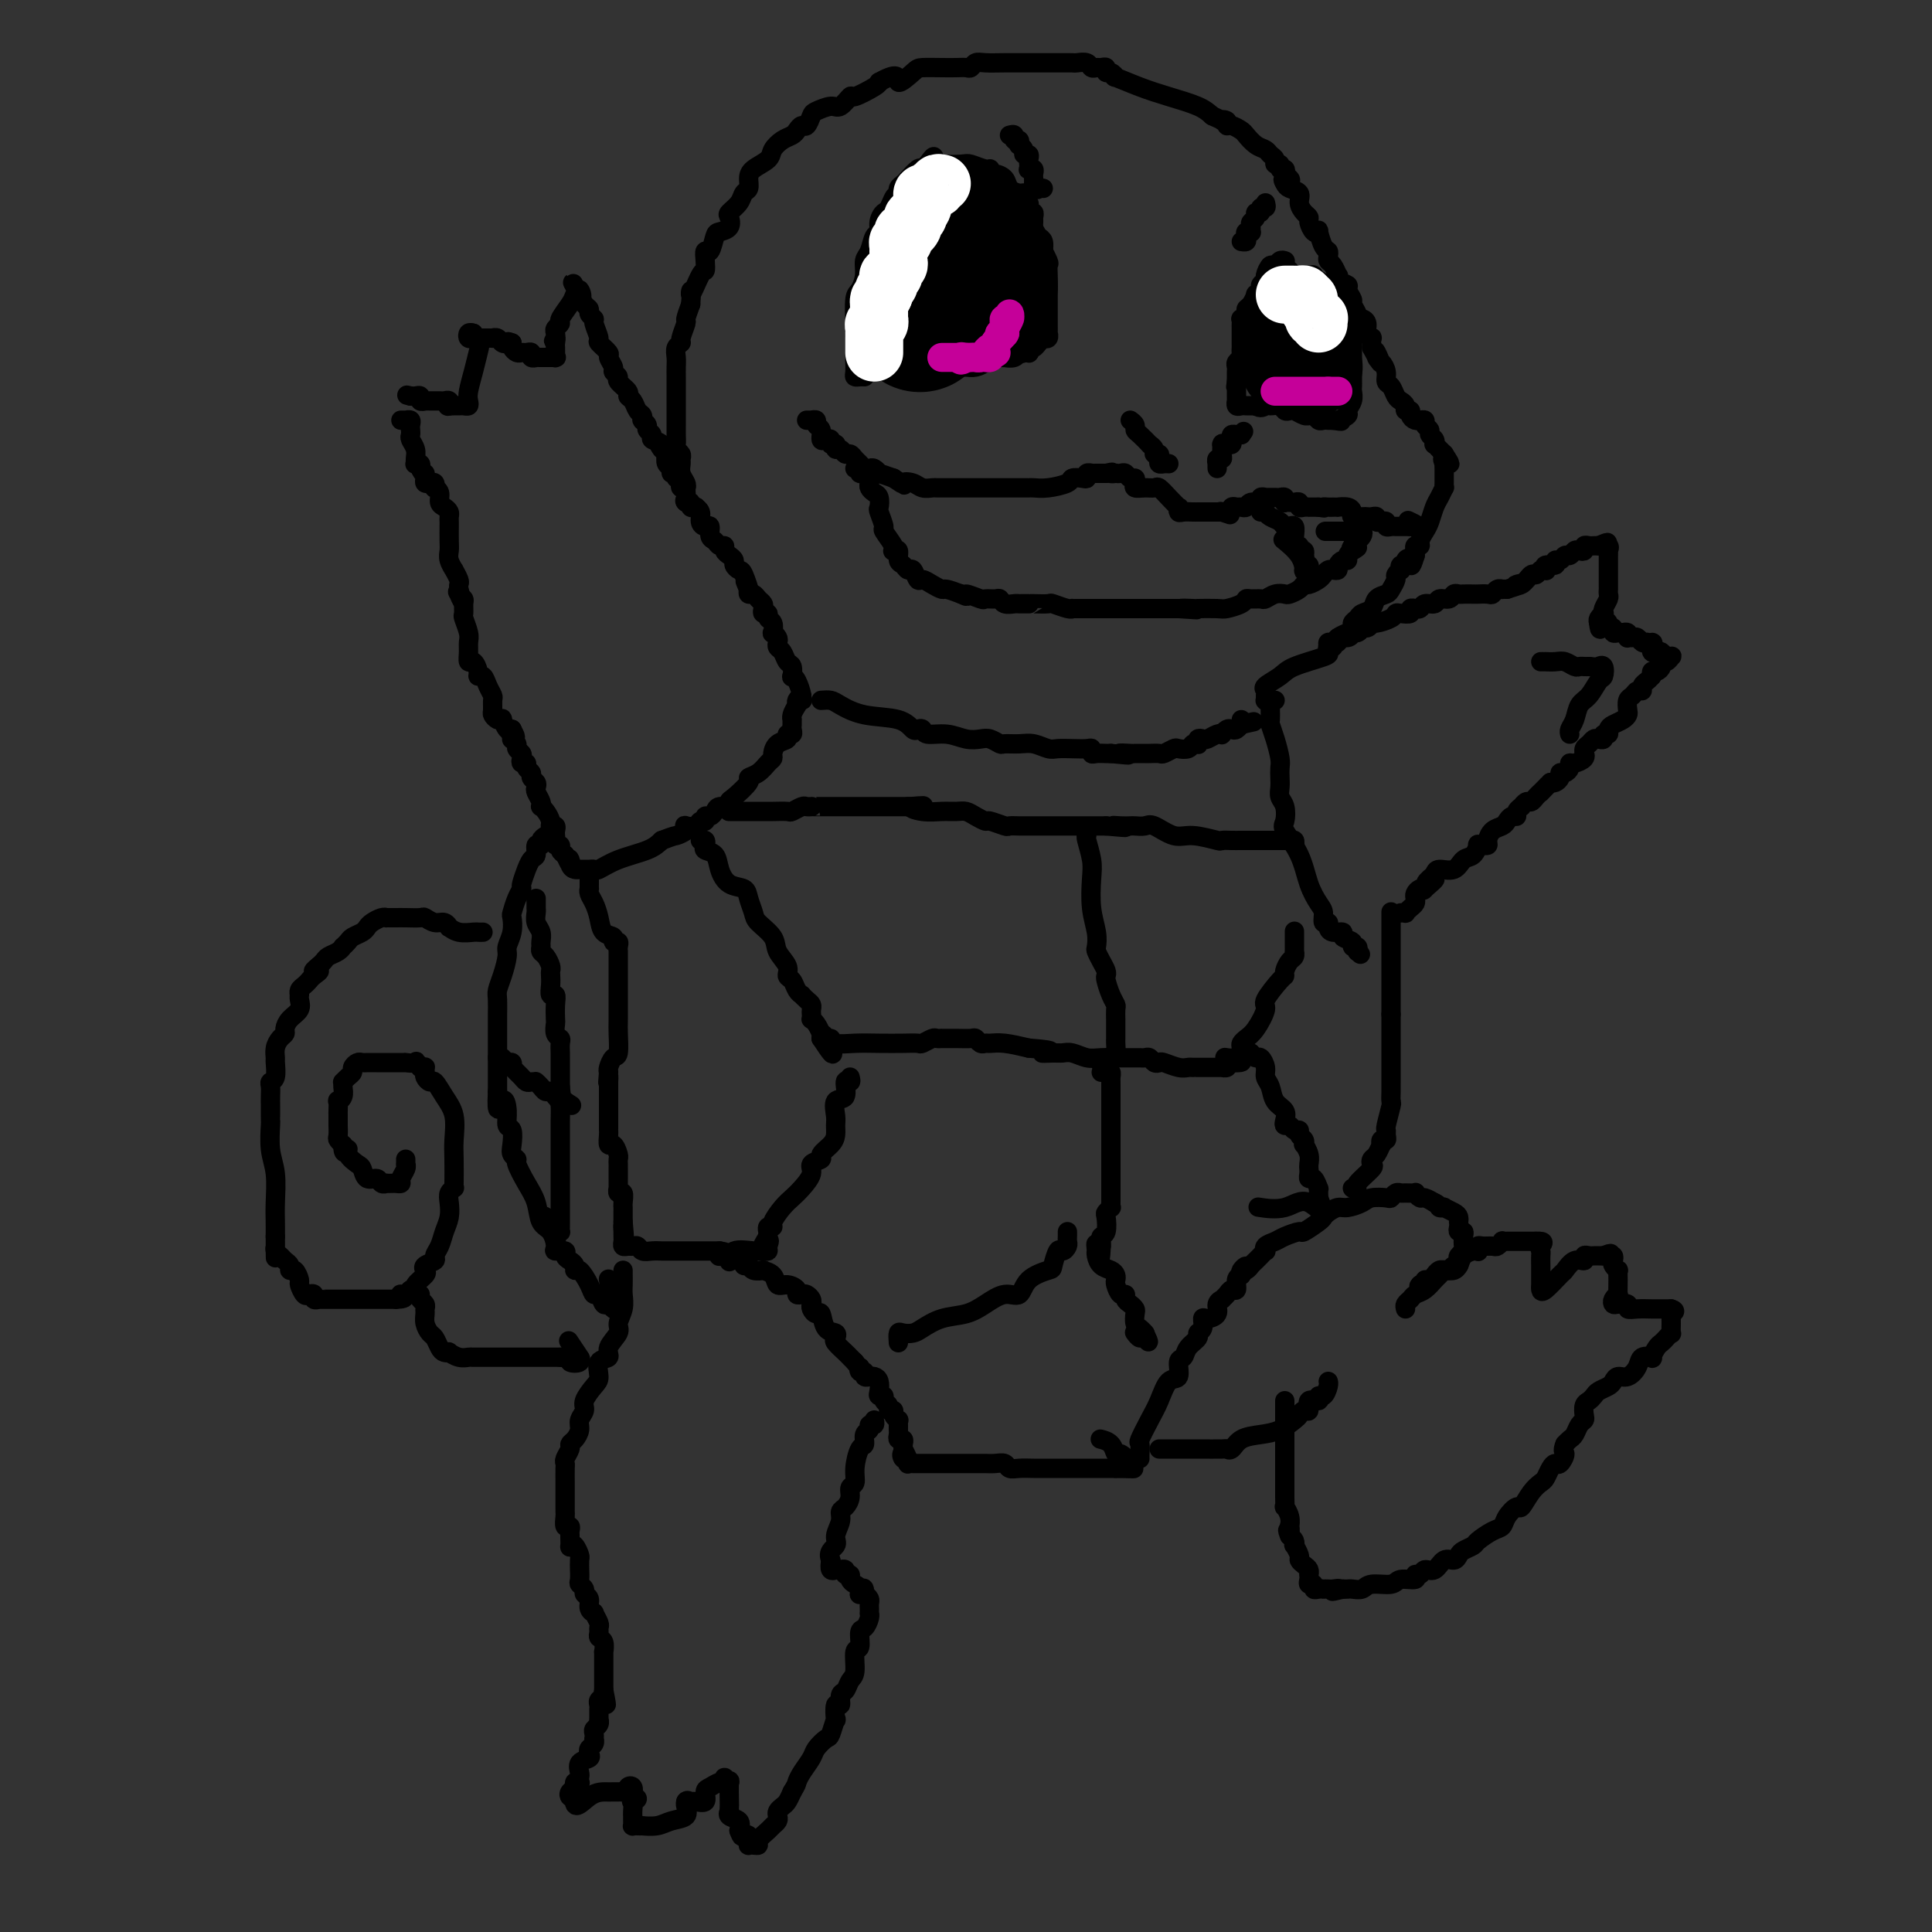 <svg viewBox='0 0 400 400' version='1.1' xmlns='http://www.w3.org/2000/svg' xmlns:xlink='http://www.w3.org/1999/xlink'><rect x="0" y="0" width="400" height="400" fill="#333333" stroke="none"/><g fill='none' stroke='#000000' stroke-width='4' stroke-linecap='round' stroke-linejoin='round'><path d='M83,87c0.415,0.002 0.829,0.003 1,0c0.171,-0.003 0.098,-0.012 0,0c-0.098,0.012 -0.222,0.045 0,0c0.222,-0.045 0.791,-0.167 1,0c0.209,0.167 0.060,0.625 0,1c-0.060,0.375 -0.030,0.667 0,1c0.030,0.333 0.061,0.706 0,1c-0.061,0.294 -0.213,0.510 0,1c0.213,0.490 0.793,1.255 1,2c0.207,0.745 0.042,1.470 0,2c-0.042,0.530 0.040,0.864 0,1c-0.040,0.136 -0.203,0.075 0,0c0.203,-0.075 0.772,-0.164 1,0c0.228,0.164 0.114,0.582 0,1'/><path d='M87,97c0.842,1.729 0.947,1.051 1,1c0.053,-0.051 0.053,0.526 0,1c-0.053,0.474 -0.159,0.844 0,1c0.159,0.156 0.582,0.096 1,0c0.418,-0.096 0.829,-0.229 1,0c0.171,0.229 0.101,0.821 0,1c-0.101,0.179 -0.234,-0.054 0,0c0.234,0.054 0.833,0.396 1,1c0.167,0.604 -0.099,1.472 0,2c0.099,0.528 0.562,0.717 1,1c0.438,0.283 0.849,0.660 1,1c0.151,0.340 0.041,0.643 0,1c-0.041,0.357 -0.012,0.766 0,1c0.012,0.234 0.007,0.291 0,1c-0.007,0.709 -0.017,2.069 0,3c0.017,0.931 0.061,1.433 0,2c-0.061,0.567 -0.227,1.199 0,2c0.227,0.801 0.845,1.773 1,2c0.155,0.227 -0.154,-0.290 0,0c0.154,0.290 0.772,1.386 1,2c0.228,0.614 0.065,0.747 0,1c-0.065,0.253 -0.033,0.627 0,1'/><path d='M95,122c1.254,4.108 0.389,1.879 0,1c-0.389,-0.879 -0.301,-0.406 0,0c0.301,0.406 0.817,0.745 1,1c0.183,0.255 0.035,0.424 0,1c-0.035,0.576 0.043,1.557 0,2c-0.043,0.443 -0.208,0.347 0,1c0.208,0.653 0.791,2.054 1,3c0.209,0.946 0.046,1.437 0,2c-0.046,0.563 0.025,1.199 0,2c-0.025,0.801 -0.147,1.768 0,2c0.147,0.232 0.564,-0.272 1,0c0.436,0.272 0.891,1.320 1,2c0.109,0.680 -0.129,0.993 0,1c0.129,0.007 0.623,-0.293 1,0c0.377,0.293 0.636,1.177 1,2c0.364,0.823 0.832,1.583 1,2c0.168,0.417 0.035,0.490 0,1c-0.035,0.510 0.028,1.455 0,2c-0.028,0.545 -0.148,0.689 0,1c0.148,0.311 0.565,0.788 1,1c0.435,0.212 0.890,0.160 1,0c0.110,-0.160 -0.124,-0.428 0,0c0.124,0.428 0.607,1.551 1,2c0.393,0.449 0.697,0.225 1,0'/><path d='M106,151c1.388,2.638 0.357,1.232 0,1c-0.357,-0.232 -0.039,0.712 0,1c0.039,0.288 -0.199,-0.078 0,0c0.199,0.078 0.837,0.599 1,1c0.163,0.401 -0.148,0.681 0,1c0.148,0.319 0.757,0.677 1,1c0.243,0.323 0.122,0.611 0,1c-0.122,0.389 -0.244,0.878 0,1c0.244,0.122 0.854,-0.122 1,0c0.146,0.122 -0.171,0.610 0,1c0.171,0.390 0.829,0.681 1,1c0.171,0.319 -0.147,0.666 0,1c0.147,0.334 0.757,0.654 1,1c0.243,0.346 0.117,0.719 0,1c-0.117,0.281 -0.225,0.470 0,1c0.225,0.530 0.782,1.402 1,2c0.218,0.598 0.096,0.921 0,1c-0.096,0.079 -0.165,-0.085 0,0c0.165,0.085 0.566,0.418 1,1c0.434,0.582 0.901,1.413 1,2c0.099,0.587 -0.169,0.931 0,1c0.169,0.069 0.776,-0.135 1,0c0.224,0.135 0.064,0.610 0,1c-0.064,0.390 -0.032,0.696 0,1c0.032,0.304 0.064,0.606 0,1c-0.064,0.394 -0.223,0.879 0,1c0.223,0.121 0.829,-0.121 1,0c0.171,0.121 -0.094,0.606 0,1c0.094,0.394 0.547,0.697 1,1'/><path d='M117,177c1.940,4.204 1.291,1.715 1,1c-0.291,-0.715 -0.222,0.344 0,1c0.222,0.656 0.598,0.908 1,1c0.402,0.092 0.828,0.025 1,0c0.172,-0.025 0.088,-0.007 0,0c-0.088,0.007 -0.180,0.003 0,0c0.180,-0.003 0.632,-0.007 1,0c0.368,0.007 0.651,0.024 1,0c0.349,-0.024 0.765,-0.089 1,0c0.235,0.089 0.290,0.333 1,0c0.710,-0.333 2.076,-1.244 4,-2c1.924,-0.756 4.407,-1.359 6,-2c1.593,-0.641 2.297,-1.321 3,-2'/><path d='M137,174c2.881,-1.110 2.583,-0.885 3,-1c0.417,-0.115 1.550,-0.571 2,-1c0.450,-0.429 0.215,-0.832 0,-1c-0.215,-0.168 -0.412,-0.102 0,0c0.412,0.102 1.434,0.238 2,0c0.566,-0.238 0.677,-0.851 1,-1c0.323,-0.149 0.859,0.166 1,0c0.141,-0.166 -0.112,-0.814 0,-1c0.112,-0.186 0.590,0.090 1,0c0.410,-0.090 0.751,-0.547 1,-1c0.249,-0.453 0.404,-0.902 1,-1c0.596,-0.098 1.633,0.156 2,0c0.367,-0.156 0.066,-0.723 0,-1c-0.066,-0.277 0.104,-0.263 1,-1c0.896,-0.737 2.517,-2.225 3,-3c0.483,-0.775 -0.172,-0.836 0,-1c0.172,-0.164 1.172,-0.429 2,-1c0.828,-0.571 1.483,-1.448 2,-2c0.517,-0.552 0.894,-0.779 1,-1c0.106,-0.221 -0.059,-0.437 0,-1c0.059,-0.563 0.341,-1.474 1,-2c0.659,-0.526 1.693,-0.665 2,-1c0.307,-0.335 -0.114,-0.864 0,-1c0.114,-0.136 0.763,0.122 1,0c0.237,-0.122 0.063,-0.623 0,-1c-0.063,-0.377 -0.014,-0.629 0,-1c0.014,-0.371 -0.007,-0.862 0,-1c0.007,-0.138 0.040,0.078 0,0c-0.040,-0.078 -0.154,-0.451 0,-1c0.154,-0.549 0.577,-1.275 1,-2'/><path d='M165,146c2.104,-3.474 0.365,-1.659 0,-1c-0.365,0.659 0.645,0.162 1,0c0.355,-0.162 0.057,0.011 0,0c-0.057,-0.011 0.129,-0.206 0,-1c-0.129,-0.794 -0.574,-2.187 -1,-3c-0.426,-0.813 -0.835,-1.048 -1,-1c-0.165,0.048 -0.086,0.378 0,0c0.086,-0.378 0.181,-1.463 0,-2c-0.181,-0.537 -0.636,-0.525 -1,-1c-0.364,-0.475 -0.637,-1.438 -1,-2c-0.363,-0.562 -0.815,-0.723 -1,-1c-0.185,-0.277 -0.101,-0.669 0,-1c0.101,-0.331 0.219,-0.599 0,-1c-0.219,-0.401 -0.776,-0.935 -1,-1c-0.224,-0.065 -0.116,0.337 0,0c0.116,-0.337 0.241,-1.414 0,-2c-0.241,-0.586 -0.848,-0.682 -1,-1c-0.152,-0.318 0.153,-0.858 0,-1c-0.153,-0.142 -0.762,0.116 -1,0c-0.238,-0.116 -0.106,-0.605 0,-1c0.106,-0.395 0.186,-0.697 0,-1c-0.186,-0.303 -0.637,-0.607 -1,-1c-0.363,-0.393 -0.636,-0.875 -1,-1c-0.364,-0.125 -0.818,0.107 -1,0c-0.182,-0.107 -0.091,-0.554 0,-1'/><path d='M155,122c-1.498,-3.544 -0.243,-0.402 0,0c0.243,0.402 -0.526,-1.934 -1,-3c-0.474,-1.066 -0.653,-0.863 -1,-1c-0.347,-0.137 -0.863,-0.615 -1,-1c-0.137,-0.385 0.104,-0.677 0,-1c-0.104,-0.323 -0.552,-0.678 -1,-1c-0.448,-0.322 -0.894,-0.610 -1,-1c-0.106,-0.390 0.130,-0.883 0,-1c-0.130,-0.117 -0.626,0.141 -1,0c-0.374,-0.141 -0.626,-0.681 -1,-1c-0.374,-0.319 -0.870,-0.418 -1,-1c-0.130,-0.582 0.104,-1.649 0,-2c-0.104,-0.351 -0.548,0.012 -1,0c-0.452,-0.012 -0.913,-0.399 -1,-1c-0.087,-0.601 0.201,-1.417 0,-2c-0.201,-0.583 -0.891,-0.934 -1,-1c-0.109,-0.066 0.364,0.154 0,0c-0.364,-0.154 -1.565,-0.682 -2,-1c-0.435,-0.318 -0.103,-0.428 0,-1c0.103,-0.572 -0.024,-1.607 0,-2c0.024,-0.393 0.199,-0.143 0,0c-0.199,0.143 -0.770,0.178 -1,0c-0.230,-0.178 -0.118,-0.569 0,-1c0.118,-0.431 0.243,-0.903 0,-1c-0.243,-0.097 -0.853,0.182 -1,0c-0.147,-0.182 0.171,-0.825 0,-1c-0.171,-0.175 -0.829,0.118 -1,0c-0.171,-0.118 0.146,-0.647 0,-1c-0.146,-0.353 -0.756,-0.529 -1,-1c-0.244,-0.471 -0.122,-1.235 0,-2'/><path d='M138,94c-2.890,-4.510 -1.616,-1.786 -1,-1c0.616,0.786 0.572,-0.367 0,-1c-0.572,-0.633 -1.674,-0.748 -2,-1c-0.326,-0.252 0.123,-0.642 0,-1c-0.123,-0.358 -0.818,-0.683 -1,-1c-0.182,-0.317 0.148,-0.624 0,-1c-0.148,-0.376 -0.775,-0.821 -1,-1c-0.225,-0.179 -0.049,-0.093 0,0c0.049,0.093 -0.030,0.193 0,0c0.030,-0.193 0.168,-0.681 0,-1c-0.168,-0.319 -0.641,-0.471 -1,-1c-0.359,-0.529 -0.603,-1.437 -1,-2c-0.397,-0.563 -0.948,-0.781 -1,-1c-0.052,-0.219 0.394,-0.439 0,-1c-0.394,-0.561 -1.626,-1.464 -2,-2c-0.374,-0.536 0.112,-0.706 0,-1c-0.112,-0.294 -0.823,-0.713 -1,-1c-0.177,-0.287 0.178,-0.442 0,-1c-0.178,-0.558 -0.889,-1.519 -1,-2c-0.111,-0.481 0.378,-0.482 0,-1c-0.378,-0.518 -1.622,-1.553 -2,-2c-0.378,-0.447 0.110,-0.305 0,-1c-0.110,-0.695 -0.817,-2.226 -1,-3c-0.183,-0.774 0.157,-0.789 0,-1c-0.157,-0.211 -0.813,-0.617 -1,-1c-0.187,-0.383 0.094,-0.742 0,-1c-0.094,-0.258 -0.564,-0.416 -1,-1c-0.436,-0.584 -0.839,-1.596 -1,-2c-0.161,-0.404 -0.081,-0.202 0,0'/><path d='M120,61c-2.799,-5.034 -0.796,-1.118 0,0c0.796,1.118 0.386,-0.563 0,-1c-0.386,-0.437 -0.748,0.369 -1,1c-0.252,0.631 -0.393,1.086 -1,2c-0.607,0.914 -1.679,2.286 -2,3c-0.321,0.714 0.110,0.769 0,1c-0.110,0.231 -0.760,0.639 -1,1c-0.240,0.361 -0.068,0.675 0,1c0.068,0.325 0.034,0.663 0,1'/><path d='M115,70c-0.773,1.345 -0.207,0.206 0,0c0.207,-0.206 0.055,0.519 0,1c-0.055,0.481 -0.013,0.717 0,1c0.013,0.283 -0.003,0.612 0,1c0.003,0.388 0.026,0.836 0,1c-0.026,0.164 -0.102,0.044 0,0c0.102,-0.044 0.382,-0.012 0,0c-0.382,0.012 -1.427,0.004 -2,0c-0.573,-0.004 -0.675,-0.005 -1,0c-0.325,0.005 -0.875,0.015 -1,0c-0.125,-0.015 0.174,-0.057 0,0c-0.174,0.057 -0.820,0.212 -1,0c-0.180,-0.212 0.106,-0.792 0,-1c-0.106,-0.208 -0.603,-0.045 -1,0c-0.397,0.045 -0.694,-0.029 -1,0c-0.306,0.029 -0.621,0.162 -1,0c-0.379,-0.162 -0.823,-0.618 -1,-1c-0.177,-0.382 -0.089,-0.691 0,-1'/><path d='M106,71c-1.106,-0.480 -0.870,-0.181 -1,0c-0.130,0.181 -0.626,0.245 -1,0c-0.374,-0.245 -0.625,-0.798 -1,-1c-0.375,-0.202 -0.874,-0.054 -1,0c-0.126,0.054 0.121,0.014 0,0c-0.121,-0.014 -0.610,-0.003 -1,0c-0.390,0.003 -0.680,-0.003 -1,0c-0.320,0.003 -0.672,0.015 -1,0c-0.328,-0.015 -0.634,-0.055 -1,0c-0.366,0.055 -0.791,0.207 -1,0c-0.209,-0.207 -0.203,-0.773 0,-1c0.203,-0.227 0.601,-0.113 1,0'/><path d='M98,69c-1.023,-0.215 0.419,0.246 1,1c0.581,0.754 0.300,1.799 0,3c-0.300,1.201 -0.619,2.556 -1,4c-0.381,1.444 -0.823,2.975 -1,4c-0.177,1.025 -0.089,1.543 0,2c0.089,0.457 0.179,0.855 0,1c-0.179,0.145 -0.625,0.039 -1,0c-0.375,-0.039 -0.678,-0.010 -1,0c-0.322,0.010 -0.663,0.003 -1,0c-0.337,-0.003 -0.668,-0.001 -1,0'/><path d='M93,84c-0.632,0.061 -0.211,0.212 0,0c0.211,-0.212 0.211,-0.789 0,-1c-0.211,-0.211 -0.635,-0.056 -1,0c-0.365,0.056 -0.671,0.015 -1,0c-0.329,-0.015 -0.681,-0.003 -1,0c-0.319,0.003 -0.607,-0.003 -1,0c-0.393,0.003 -0.893,0.015 -1,0c-0.107,-0.015 0.179,-0.056 0,0c-0.179,0.056 -0.821,0.211 -1,0c-0.179,-0.211 0.106,-0.788 0,-1c-0.106,-0.212 -0.602,-0.061 -1,0c-0.398,0.061 -0.699,0.030 -1,0'/><path d='M85,82c-1.333,-0.333 -0.667,-0.167 0,0'/><path d='M264,145c-0.309,0.006 -0.618,0.013 -1,0c-0.382,-0.013 -0.837,-0.044 -1,0c-0.163,0.044 -0.034,0.163 0,0c0.034,-0.163 -0.028,-0.610 0,-1c0.028,-0.390 0.144,-0.724 0,-1c-0.144,-0.276 -0.550,-0.493 0,-1c0.550,-0.507 2.055,-1.303 3,-2c0.945,-0.697 1.329,-1.296 3,-2c1.671,-0.704 4.629,-1.513 6,-2c1.371,-0.487 1.156,-0.651 1,-1c-0.156,-0.349 -0.254,-0.882 0,-1c0.254,-0.118 0.859,0.179 1,0c0.141,-0.179 -0.183,-0.835 0,-1c0.183,-0.165 0.874,0.162 1,0c0.126,-0.162 -0.312,-0.813 0,-1c0.312,-0.187 1.375,0.089 2,0c0.625,-0.089 0.813,-0.545 1,-1'/><path d='M280,131c2.575,-1.327 1.514,-0.145 1,0c-0.514,0.145 -0.481,-0.749 0,-1c0.481,-0.251 1.411,0.139 2,0c0.589,-0.139 0.839,-0.808 1,-1c0.161,-0.192 0.233,0.093 1,0c0.767,-0.093 2.229,-0.565 3,-1c0.771,-0.435 0.852,-0.835 1,-1c0.148,-0.165 0.365,-0.097 1,0c0.635,0.097 1.690,0.223 2,0c0.310,-0.223 -0.125,-0.796 0,-1c0.125,-0.204 0.811,-0.040 1,0c0.189,0.040 -0.119,-0.046 0,0c0.119,0.046 0.666,0.224 1,0c0.334,-0.224 0.457,-0.848 1,-1c0.543,-0.152 1.508,0.170 2,0c0.492,-0.170 0.512,-0.830 1,-1c0.488,-0.170 1.444,0.151 2,0c0.556,-0.151 0.714,-0.772 1,-1c0.286,-0.228 0.702,-0.061 1,0c0.298,0.061 0.479,0.016 1,0c0.521,-0.016 1.382,-0.003 2,0c0.618,0.003 0.991,-0.003 1,0c0.009,0.003 -0.348,0.015 0,0c0.348,-0.015 1.399,-0.057 2,0c0.601,0.057 0.752,0.211 1,0c0.248,-0.211 0.592,-0.789 1,-1c0.408,-0.211 0.879,-0.057 1,0c0.121,0.057 -0.108,0.016 0,0c0.108,-0.016 0.554,-0.008 1,0'/><path d='M312,122c5.372,-1.652 2.801,-1.284 2,-1c-0.801,0.284 0.167,0.482 1,0c0.833,-0.482 1.530,-1.645 2,-2c0.470,-0.355 0.712,0.097 1,0c0.288,-0.097 0.621,-0.743 1,-1c0.379,-0.257 0.805,-0.126 1,0c0.195,0.126 0.160,0.245 0,0c-0.160,-0.245 -0.446,-0.854 0,-1c0.446,-0.146 1.625,0.172 2,0c0.375,-0.172 -0.054,-0.834 0,-1c0.054,-0.166 0.592,0.166 1,0c0.408,-0.166 0.688,-0.828 1,-1c0.312,-0.172 0.657,0.146 1,0c0.343,-0.146 0.683,-0.757 1,-1c0.317,-0.243 0.610,-0.118 1,0c0.390,0.118 0.878,0.228 1,0c0.122,-0.228 -0.122,-0.793 0,-1c0.122,-0.207 0.610,-0.056 1,0c0.390,0.056 0.683,0.016 1,0c0.317,-0.016 0.659,-0.008 1,0'/><path d='M331,113c3.105,-1.375 1.368,-0.312 1,0c-0.368,0.312 0.633,-0.127 1,0c0.367,0.127 0.098,0.822 0,1c-0.098,0.178 -0.026,-0.160 0,0c0.026,0.160 0.007,0.817 0,1c-0.007,0.183 -0.002,-0.107 0,0c0.002,0.107 0.000,0.610 0,1c-0.000,0.390 -0.000,0.668 0,1c0.000,0.332 -0.000,0.719 0,1c0.000,0.281 0.001,0.456 0,1c-0.001,0.544 -0.004,1.459 0,2c0.004,0.541 0.015,0.709 0,1c-0.015,0.291 -0.056,0.704 0,1c0.056,0.296 0.207,0.475 0,1c-0.207,0.525 -0.774,1.398 -1,2c-0.226,0.602 -0.112,0.935 0,1c0.112,0.065 0.223,-0.136 0,0c-0.223,0.136 -0.778,0.610 -1,1c-0.222,0.390 -0.111,0.695 0,1'/><path d='M331,129c0.167,2.491 0.585,0.719 1,0c0.415,-0.719 0.829,-0.385 1,0c0.171,0.385 0.101,0.821 0,1c-0.101,0.179 -0.233,0.100 0,0c0.233,-0.100 0.832,-0.223 1,0c0.168,0.223 -0.095,0.791 0,1c0.095,0.209 0.547,0.060 1,0c0.453,-0.060 0.905,-0.030 1,0c0.095,0.030 -0.168,0.061 0,0c0.168,-0.061 0.766,-0.213 1,0c0.234,0.213 0.104,0.793 0,1c-0.104,0.207 -0.183,0.042 0,0c0.183,-0.042 0.626,0.040 1,0c0.374,-0.040 0.678,-0.203 1,0c0.322,0.203 0.664,0.772 1,1c0.336,0.228 0.668,0.114 1,0'/><path d='M341,133c1.774,0.554 1.210,-0.062 1,0c-0.210,0.062 -0.067,0.800 0,1c0.067,0.200 0.059,-0.139 0,0c-0.059,0.139 -0.170,0.755 0,1c0.170,0.245 0.621,0.117 1,0c0.379,-0.117 0.687,-0.224 1,0c0.313,0.224 0.630,0.777 1,1c0.370,0.223 0.794,0.115 1,0c0.206,-0.115 0.196,-0.237 0,0c-0.196,0.237 -0.578,0.833 -1,1c-0.422,0.167 -0.884,-0.095 -1,0c-0.116,0.095 0.112,0.548 0,1c-0.112,0.452 -0.566,0.905 -1,1c-0.434,0.095 -0.848,-0.167 -1,0c-0.152,0.167 -0.044,0.762 0,1c0.044,0.238 0.022,0.119 0,0'/><path d='M342,140c-0.781,0.802 -0.734,0.807 -1,1c-0.266,0.193 -0.846,0.576 -1,1c-0.154,0.424 0.116,0.891 0,1c-0.116,0.109 -0.619,-0.140 -1,0c-0.381,0.140 -0.640,0.667 -1,1c-0.360,0.333 -0.821,0.470 -1,1c-0.179,0.530 -0.076,1.451 0,2c0.076,0.549 0.127,0.726 0,1c-0.127,0.274 -0.430,0.647 -1,1c-0.570,0.353 -1.406,0.687 -2,1c-0.594,0.313 -0.947,0.606 -1,1c-0.053,0.394 0.193,0.889 0,1c-0.193,0.111 -0.825,-0.163 -1,0c-0.175,0.163 0.107,0.764 0,1c-0.107,0.236 -0.603,0.106 -1,0c-0.397,-0.106 -0.695,-0.187 -1,0c-0.305,0.187 -0.616,0.641 -1,1c-0.384,0.359 -0.841,0.622 -1,1c-0.159,0.378 -0.018,0.871 0,1c0.018,0.129 -0.085,-0.106 0,0c0.085,0.106 0.360,0.554 0,1c-0.360,0.446 -1.354,0.889 -2,1c-0.646,0.111 -0.943,-0.111 -1,0c-0.057,0.111 0.125,0.555 0,1c-0.125,0.445 -0.558,0.890 -1,1c-0.442,0.110 -0.892,-0.115 -1,0c-0.108,0.115 0.125,0.569 0,1c-0.125,0.431 -0.607,0.837 -1,1c-0.393,0.163 -0.696,0.081 -1,0'/><path d='M321,162c-3.488,3.643 -1.708,1.751 -1,1c0.708,-0.751 0.345,-0.360 0,0c-0.345,0.360 -0.671,0.689 -1,1c-0.329,0.311 -0.662,0.604 -1,1c-0.338,0.396 -0.683,0.893 -1,1c-0.317,0.107 -0.606,-0.178 -1,0c-0.394,0.178 -0.893,0.817 -1,1c-0.107,0.183 0.178,-0.092 0,0c-0.178,0.092 -0.820,0.550 -1,1c-0.180,0.450 0.103,0.893 0,1c-0.103,0.107 -0.592,-0.123 -1,0c-0.408,0.123 -0.735,0.597 -1,1c-0.265,0.403 -0.467,0.735 -1,1c-0.533,0.265 -1.396,0.463 -2,1c-0.604,0.537 -0.950,1.412 -1,2c-0.050,0.588 0.198,0.888 0,1c-0.198,0.112 -0.840,0.037 -1,0c-0.160,-0.037 0.161,-0.036 0,0c-0.161,0.036 -0.804,0.109 -1,0c-0.196,-0.109 0.056,-0.398 0,0c-0.056,0.398 -0.421,1.482 -1,2c-0.579,0.518 -1.372,0.469 -2,1c-0.628,0.531 -1.092,1.643 -2,2c-0.908,0.357 -2.259,-0.041 -3,0c-0.741,0.041 -0.870,0.520 -1,1'/><path d='M297,181c-3.588,3.045 -0.559,1.159 0,1c0.559,-0.159 -1.353,1.410 -2,2c-0.647,0.590 -0.029,0.199 0,0c0.029,-0.199 -0.531,-0.208 -1,0c-0.469,0.208 -0.848,0.634 -1,1c-0.152,0.366 -0.078,0.672 0,1c0.078,0.328 0.161,0.676 0,1c-0.161,0.324 -0.565,0.623 -1,1c-0.435,0.377 -0.900,0.833 -1,1c-0.100,0.167 0.165,0.045 0,0c-0.165,-0.045 -0.762,-0.013 -1,0c-0.238,0.013 -0.119,0.006 0,0'/><path d='M319,137c0.471,0.002 0.942,0.004 1,0c0.058,-0.004 -0.297,-0.015 0,0c0.297,0.015 1.245,0.057 2,0c0.755,-0.057 1.315,-0.211 2,0c0.685,0.211 1.493,0.789 2,1c0.507,0.211 0.713,0.057 1,0c0.287,-0.057 0.653,-0.016 1,0c0.347,0.016 0.673,0.008 1,0'/><path d='M329,138c1.942,0.186 1.797,0.151 2,0c0.203,-0.151 0.755,-0.417 1,0c0.245,0.417 0.182,1.519 0,2c-0.182,0.481 -0.483,0.342 -1,1c-0.517,0.658 -1.249,2.113 -2,3c-0.751,0.887 -1.522,1.204 -2,2c-0.478,0.796 -0.664,2.069 -1,3c-0.336,0.931 -0.821,1.520 -1,2c-0.179,0.480 -0.051,0.851 0,1c0.051,0.149 0.026,0.074 0,0'/><path d='M144,105c0.121,-0.032 0.243,-0.064 0,0c-0.243,0.064 -0.850,0.224 -1,0c-0.150,-0.224 0.156,-0.834 0,-1c-0.156,-0.166 -0.773,0.111 -1,0c-0.227,-0.111 -0.065,-0.610 0,-1c0.065,-0.390 0.031,-0.672 0,-1c-0.031,-0.328 -0.061,-0.704 0,-1c0.061,-0.296 0.214,-0.513 0,-1c-0.214,-0.487 -0.793,-1.244 -1,-2c-0.207,-0.756 -0.041,-1.511 0,-2c0.041,-0.489 -0.041,-0.711 0,-1c0.041,-0.289 0.207,-0.644 0,-1c-0.207,-0.356 -0.788,-0.714 -1,-1c-0.212,-0.286 -0.057,-0.499 0,-1c0.057,-0.501 0.015,-1.290 0,-2c-0.015,-0.710 -0.004,-1.341 0,-2c0.004,-0.659 0.001,-1.346 0,-2c-0.001,-0.654 -0.000,-1.273 0,-2c0.000,-0.727 -0.000,-1.560 0,-2c0.000,-0.440 0.000,-0.488 0,-1c-0.000,-0.512 -0.001,-1.489 0,-2c0.001,-0.511 0.004,-0.557 0,-1c-0.004,-0.443 -0.016,-1.282 0,-2c0.016,-0.718 0.061,-1.313 0,-2c-0.061,-0.687 -0.227,-1.464 0,-2c0.227,-0.536 0.848,-0.832 1,-1c0.152,-0.168 -0.165,-0.210 0,-1c0.165,-0.790 0.814,-2.328 1,-3c0.186,-0.672 -0.090,-0.478 0,-1c0.090,-0.522 0.545,-1.761 1,-3'/><path d='M143,63c0.359,-4.861 -0.244,-2.015 0,-2c0.244,0.015 1.336,-2.802 2,-4c0.664,-1.198 0.899,-0.776 1,-1c0.101,-0.224 0.067,-1.093 0,-2c-0.067,-0.907 -0.168,-1.853 0,-2c0.168,-0.147 0.606,0.504 1,0c0.394,-0.504 0.745,-2.162 1,-3c0.255,-0.838 0.415,-0.857 1,-1c0.585,-0.143 1.595,-0.409 2,-1c0.405,-0.591 0.203,-1.505 0,-2c-0.203,-0.495 -0.409,-0.569 0,-1c0.409,-0.431 1.431,-1.218 2,-2c0.569,-0.782 0.685,-1.561 1,-2c0.315,-0.439 0.829,-0.540 1,-1c0.171,-0.460 -0.001,-1.279 0,-2c0.001,-0.721 0.175,-1.345 1,-2c0.825,-0.655 2.301,-1.341 3,-2c0.699,-0.659 0.621,-1.291 1,-2c0.379,-0.709 1.215,-1.495 2,-2c0.785,-0.505 1.520,-0.731 2,-1c0.480,-0.269 0.704,-0.582 1,-1c0.296,-0.418 0.664,-0.939 1,-1c0.336,-0.061 0.642,0.340 1,0c0.358,-0.340 0.769,-1.420 1,-2c0.231,-0.580 0.282,-0.661 1,-1c0.718,-0.339 2.101,-0.935 3,-1c0.899,-0.065 1.313,0.400 2,0c0.687,-0.400 1.648,-1.664 2,-2c0.352,-0.336 0.095,0.256 1,0c0.905,-0.256 2.973,-1.359 4,-2c1.027,-0.641 1.014,-0.821 1,-1'/><path d='M182,17c4.764,-2.679 3.675,-0.378 4,0c0.325,0.378 2.066,-1.167 3,-2c0.934,-0.833 1.062,-0.954 2,-1c0.938,-0.046 2.685,-0.016 4,0c1.315,0.016 2.199,0.018 3,0c0.801,-0.018 1.518,-0.057 2,0c0.482,0.057 0.728,0.212 1,0c0.272,-0.212 0.571,-0.789 1,-1c0.429,-0.211 0.987,-0.057 2,0c1.013,0.057 2.481,0.015 4,0c1.519,-0.015 3.088,-0.004 4,0c0.912,0.004 1.165,0.001 2,0c0.835,-0.001 2.251,-0.000 3,0c0.749,0.000 0.829,0.000 1,0c0.171,-0.000 0.431,-0.001 1,0c0.569,0.001 1.448,0.004 2,0c0.552,-0.004 0.778,-0.015 1,0c0.222,0.015 0.440,0.057 1,0c0.560,-0.057 1.460,-0.213 2,0c0.540,0.213 0.718,0.793 1,1c0.282,0.207 0.666,0.040 1,0c0.334,-0.040 0.616,0.046 1,0c0.384,-0.046 0.870,-0.224 1,0c0.130,0.224 -0.094,0.851 0,1c0.094,0.149 0.508,-0.178 1,0c0.492,0.178 1.062,0.863 1,1c-0.062,0.137 -0.757,-0.273 0,0c0.757,0.273 2.966,1.228 5,2c2.034,0.772 3.894,1.362 6,2c2.106,0.638 4.459,1.325 6,2c1.541,0.675 2.271,1.337 3,2'/><path d='M251,24c4.412,1.945 2.443,1.309 2,1c-0.443,-0.309 0.640,-0.291 1,0c0.360,0.291 -0.003,0.855 0,1c0.003,0.145 0.372,-0.130 1,0c0.628,0.130 1.516,0.665 2,1c0.484,0.335 0.565,0.471 1,1c0.435,0.529 1.226,1.452 2,2c0.774,0.548 1.532,0.720 2,1c0.468,0.280 0.646,0.667 1,1c0.354,0.333 0.883,0.610 1,1c0.117,0.390 -0.179,0.892 0,1c0.179,0.108 0.831,-0.177 1,0c0.169,0.177 -0.147,0.817 0,1c0.147,0.183 0.756,-0.091 1,0c0.244,0.091 0.122,0.545 0,1'/><path d='M266,36c2.328,2.036 0.647,1.126 0,1c-0.647,-0.126 -0.262,0.533 0,1c0.262,0.467 0.400,0.741 1,1c0.600,0.259 1.663,0.502 2,1c0.337,0.498 -0.050,1.251 0,2c0.050,0.749 0.539,1.494 1,2c0.461,0.506 0.893,0.774 1,1c0.107,0.226 -0.112,0.411 0,1c0.112,0.589 0.556,1.583 1,2c0.444,0.417 0.890,0.258 1,0c0.110,-0.258 -0.115,-0.616 0,0c0.115,0.616 0.569,2.205 1,3c0.431,0.795 0.837,0.795 1,1c0.163,0.205 0.083,0.614 0,1c-0.083,0.386 -0.168,0.747 0,1c0.168,0.253 0.589,0.397 1,1c0.411,0.603 0.813,1.666 1,2c0.187,0.334 0.159,-0.061 0,0c-0.159,0.061 -0.450,0.579 0,1c0.450,0.421 1.641,0.746 2,1c0.359,0.254 -0.115,0.436 0,1c0.115,0.564 0.818,1.510 1,2c0.182,0.490 -0.157,0.526 0,1c0.157,0.474 0.812,1.387 1,2c0.188,0.613 -0.089,0.925 0,1c0.089,0.075 0.546,-0.086 1,0c0.454,0.086 0.906,0.421 1,1c0.094,0.579 -0.171,1.403 0,2c0.171,0.597 0.777,0.969 1,1c0.223,0.031 0.064,-0.277 0,0c-0.064,0.277 -0.032,1.138 0,2'/><path d='M284,72c3.023,5.745 1.580,2.107 1,1c-0.580,-1.107 -0.296,0.318 0,1c0.296,0.682 0.604,0.620 1,1c0.396,0.380 0.879,1.201 1,2c0.121,0.799 -0.121,1.576 0,2c0.121,0.424 0.606,0.496 1,1c0.394,0.504 0.698,1.441 1,2c0.302,0.559 0.602,0.741 1,1c0.398,0.259 0.894,0.595 1,1c0.106,0.405 -0.178,0.879 0,1c0.178,0.121 0.817,-0.111 1,0c0.183,0.111 -0.091,0.565 0,1c0.091,0.435 0.545,0.852 1,1c0.455,0.148 0.911,0.029 1,0c0.089,-0.029 -0.187,0.034 0,0c0.187,-0.034 0.839,-0.164 1,0c0.161,0.164 -0.167,0.622 0,1c0.167,0.378 0.828,0.675 1,1c0.172,0.325 -0.147,0.679 0,1c0.147,0.321 0.760,0.611 1,1c0.240,0.389 0.105,0.877 0,1c-0.105,0.123 -0.182,-0.121 0,0c0.182,0.121 0.623,0.606 1,1c0.377,0.394 0.688,0.697 1,1'/><path d='M299,94c2.321,3.566 0.622,1.480 0,1c-0.622,-0.480 -0.167,0.645 0,1c0.167,0.355 0.045,-0.060 0,0c-0.045,0.060 -0.012,0.595 0,1c0.012,0.405 0.004,0.681 0,1c-0.004,0.319 -0.004,0.680 0,1c0.004,0.320 0.012,0.598 0,1c-0.012,0.402 -0.045,0.926 0,1c0.045,0.074 0.167,-0.304 0,0c-0.167,0.304 -0.623,1.289 -1,2c-0.377,0.711 -0.674,1.147 -1,2c-0.326,0.853 -0.679,2.122 -1,3c-0.321,0.878 -0.608,1.363 -1,2c-0.392,0.637 -0.890,1.424 -1,2c-0.110,0.576 0.167,0.942 0,1c-0.167,0.058 -0.777,-0.191 -1,0c-0.223,0.191 -0.060,0.821 0,1c0.060,0.179 0.017,-0.092 0,0c-0.017,0.092 -0.009,0.546 0,1'/><path d='M293,115c-1.090,3.493 -0.814,1.724 -1,1c-0.186,-0.724 -0.833,-0.405 -1,0c-0.167,0.405 0.147,0.896 0,1c-0.147,0.104 -0.757,-0.181 -1,0c-0.243,0.181 -0.121,0.826 0,1c0.121,0.174 0.241,-0.122 0,0c-0.241,0.122 -0.842,0.662 -1,1c-0.158,0.338 0.127,0.476 0,1c-0.127,0.524 -0.668,1.436 -1,2c-0.332,0.564 -0.456,0.781 -1,1c-0.544,0.219 -1.509,0.440 -2,1c-0.491,0.560 -0.509,1.459 -1,2c-0.491,0.541 -1.456,0.723 -2,1c-0.544,0.277 -0.666,0.648 -1,1c-0.334,0.352 -0.881,0.686 -1,1c-0.119,0.314 0.190,0.610 0,1c-0.190,0.390 -0.878,0.874 -1,1c-0.122,0.126 0.321,-0.107 0,0c-0.321,0.107 -1.407,0.554 -2,1c-0.593,0.446 -0.695,0.890 -1,1c-0.305,0.110 -0.814,-0.115 -1,0c-0.186,0.115 -0.050,0.569 0,1c0.050,0.431 0.014,0.837 0,1c-0.014,0.163 -0.007,0.081 0,0'/><path d='M179,78c-0.309,-0.014 -0.619,-0.028 -1,0c-0.381,0.028 -0.834,0.099 -1,0c-0.166,-0.099 -0.044,-0.369 0,-1c0.044,-0.631 0.011,-1.622 0,-2c-0.011,-0.378 -0.000,-0.141 0,-1c0.000,-0.859 -0.010,-2.813 0,-4c0.010,-1.187 0.040,-1.606 0,-3c-0.040,-1.394 -0.151,-3.761 0,-5c0.151,-1.239 0.565,-1.348 1,-2c0.435,-0.652 0.891,-1.848 1,-3c0.109,-1.152 -0.129,-2.262 0,-3c0.129,-0.738 0.626,-1.105 1,-2c0.374,-0.895 0.626,-2.317 1,-3c0.374,-0.683 0.870,-0.625 1,-1c0.130,-0.375 -0.106,-1.183 0,-2c0.106,-0.817 0.554,-1.644 1,-2c0.446,-0.356 0.889,-0.242 1,0c0.111,0.242 -0.111,0.612 0,0c0.111,-0.612 0.553,-2.204 1,-3c0.447,-0.796 0.897,-0.795 1,-1c0.103,-0.205 -0.141,-0.615 0,-1c0.141,-0.385 0.669,-0.743 1,-1c0.331,-0.257 0.467,-0.411 1,-1c0.533,-0.589 1.462,-1.611 2,-2c0.538,-0.389 0.683,-0.143 1,0c0.317,0.143 0.805,0.184 1,0c0.195,-0.184 0.098,-0.592 0,-1'/><path d='M192,34c2.177,-3.094 1.120,-0.830 1,0c-0.120,0.830 0.696,0.227 1,0c0.304,-0.227 0.096,-0.076 1,0c0.904,0.076 2.921,0.077 4,0c1.079,-0.077 1.219,-0.231 2,0c0.781,0.231 2.202,0.849 3,1c0.798,0.151 0.972,-0.163 1,0c0.028,0.163 -0.091,0.804 0,1c0.091,0.196 0.393,-0.053 1,0c0.607,0.053 1.521,0.410 2,1c0.479,0.590 0.525,1.415 1,2c0.475,0.585 1.381,0.931 2,1c0.619,0.069 0.951,-0.140 1,0c0.049,0.140 -0.184,0.630 0,1c0.184,0.370 0.785,0.620 1,1c0.215,0.380 0.043,0.890 0,1c-0.043,0.110 0.041,-0.179 0,0c-0.041,0.179 -0.208,0.825 0,1c0.208,0.175 0.791,-0.122 1,0c0.209,0.122 0.046,0.662 0,1c-0.046,0.338 0.026,0.475 0,1c-0.026,0.525 -0.151,1.440 0,2c0.151,0.560 0.579,0.766 1,1c0.421,0.234 0.835,0.495 1,1c0.165,0.505 0.083,1.252 0,2'/><path d='M216,52c1.177,2.208 0.119,0.229 0,0c-0.119,-0.229 0.700,1.291 1,2c0.300,0.709 0.080,0.605 0,1c-0.080,0.395 -0.022,1.289 0,2c0.022,0.711 0.006,1.241 0,2c-0.006,0.759 -0.002,1.748 0,2c0.002,0.252 0.000,-0.234 0,0c-0.000,0.234 -0.000,1.189 0,2c0.000,0.811 0.000,1.479 0,2c-0.000,0.521 -0.000,0.895 0,1c0.000,0.105 0.001,-0.059 0,0c-0.001,0.059 -0.004,0.342 0,1c0.004,0.658 0.016,1.692 0,2c-0.016,0.308 -0.060,-0.111 0,0c0.060,0.111 0.224,0.752 0,1c-0.224,0.248 -0.834,0.104 -1,0c-0.166,-0.104 0.113,-0.168 0,0c-0.113,0.168 -0.618,0.567 -1,1c-0.382,0.433 -0.641,0.901 -1,1c-0.359,0.099 -0.818,-0.169 -1,0c-0.182,0.169 -0.087,0.776 0,1c0.087,0.224 0.168,0.064 0,0c-0.168,-0.064 -0.584,-0.032 -1,0'/><path d='M212,73c-0.972,0.558 -0.903,-0.046 -1,0c-0.097,0.046 -0.358,0.744 -1,1c-0.642,0.256 -1.663,0.071 -2,0c-0.337,-0.071 0.009,-0.029 0,0c-0.009,0.029 -0.373,0.046 -1,0c-0.627,-0.046 -1.516,-0.156 -2,0c-0.484,0.156 -0.562,0.578 -1,1c-0.438,0.422 -1.238,0.845 -2,1c-0.762,0.155 -1.488,0.041 -2,0c-0.512,-0.041 -0.810,-0.011 -1,0c-0.190,0.011 -0.272,0.003 -1,0c-0.728,-0.003 -2.101,-0.001 -3,0c-0.899,0.001 -1.324,0.000 -2,0c-0.676,-0.000 -1.603,-0.000 -3,0c-1.397,0.000 -3.264,0.000 -4,0c-0.736,-0.000 -0.342,-0.000 -1,0c-0.658,0.000 -2.370,0.000 -3,0c-0.630,-0.000 -0.180,-0.000 0,0c0.180,0.000 0.090,0.000 0,0'/><path d='M209,28c0.452,-0.122 0.905,-0.244 1,0c0.095,0.244 -0.167,0.853 0,1c0.167,0.147 0.762,-0.167 1,0c0.238,0.167 0.120,0.814 0,1c-0.120,0.186 -0.242,-0.091 0,0c0.242,0.091 0.850,0.550 1,1c0.150,0.450 -0.156,0.890 0,1c0.156,0.110 0.774,-0.110 1,0c0.226,0.110 0.060,0.552 0,1c-0.060,0.448 -0.012,0.904 0,1c0.012,0.096 -0.011,-0.167 0,0c0.011,0.167 0.055,0.766 0,1c-0.055,0.234 -0.211,0.104 0,0c0.211,-0.104 0.789,-0.183 1,0c0.211,0.183 0.057,0.626 0,1c-0.057,0.374 -0.016,0.678 0,1c0.016,0.322 0.008,0.661 0,1'/><path d='M214,38c0.940,1.774 0.792,1.208 1,1c0.208,-0.208 0.774,-0.060 1,0c0.226,0.060 0.113,0.030 0,0'/><path d='M262,42c0.122,0.455 0.244,0.909 0,1c-0.244,0.091 -0.854,-0.183 -1,0c-0.146,0.183 0.171,0.822 0,1c-0.171,0.178 -0.831,-0.106 -1,0c-0.169,0.106 0.152,0.603 0,1c-0.152,0.397 -0.776,0.694 -1,1c-0.224,0.306 -0.046,0.621 0,1c0.046,0.379 -0.039,0.823 0,1c0.039,0.177 0.203,0.086 0,0c-0.203,-0.086 -0.773,-0.167 -1,0c-0.227,0.167 -0.112,0.581 0,1c0.112,0.419 0.223,0.844 0,1c-0.223,0.156 -0.778,0.045 -1,0c-0.222,-0.045 -0.111,-0.022 0,0'/><path d='M266,54c0.089,0.034 0.177,0.068 0,0c-0.177,-0.068 -0.621,-0.240 -1,0c-0.379,0.240 -0.694,0.890 -1,1c-0.306,0.110 -0.603,-0.322 -1,0c-0.397,0.322 -0.895,1.397 -1,2c-0.105,0.603 0.183,0.734 0,1c-0.183,0.266 -0.836,0.666 -1,1c-0.164,0.334 0.162,0.600 0,1c-0.162,0.400 -0.813,0.933 -1,1c-0.187,0.067 0.090,-0.332 0,0c-0.090,0.332 -0.546,1.394 -1,2c-0.454,0.606 -0.906,0.754 -1,1c-0.094,0.246 0.171,0.589 0,1c-0.171,0.411 -0.778,0.888 -1,1c-0.222,0.112 -0.060,-0.143 0,0c0.060,0.143 0.016,0.682 0,1c-0.016,0.318 -0.004,0.414 0,1c0.004,0.586 0.001,1.663 0,2c-0.001,0.337 0.001,-0.064 0,0c-0.001,0.064 -0.004,0.595 0,1c0.004,0.405 0.015,0.686 0,1c-0.015,0.314 -0.057,0.661 0,1c0.057,0.339 0.211,0.668 0,1c-0.211,0.332 -0.789,0.666 -1,1c-0.211,0.334 -0.057,0.667 0,1c0.057,0.333 0.015,0.667 0,1c-0.015,0.333 -0.004,0.667 0,1c0.004,0.333 0.002,0.667 0,1'/><path d='M256,79c-0.309,2.273 -0.083,0.455 0,0c0.083,-0.455 0.022,0.451 0,1c-0.022,0.549 -0.007,0.739 0,1c0.007,0.261 0.005,0.592 0,1c-0.005,0.408 -0.012,0.894 0,1c0.012,0.106 0.045,-0.168 0,0c-0.045,0.168 -0.167,0.777 0,1c0.167,0.223 0.622,0.060 1,0c0.378,-0.060 0.679,-0.016 1,0c0.321,0.016 0.663,0.005 1,0c0.337,-0.005 0.668,-0.002 1,0'/><path d='M260,84c1.040,0.769 1.641,0.192 2,0c0.359,-0.192 0.476,0.000 1,0c0.524,-0.000 1.453,-0.192 2,0c0.547,0.192 0.711,0.769 1,1c0.289,0.231 0.704,0.115 1,0c0.296,-0.115 0.475,-0.228 1,0c0.525,0.228 1.398,0.797 2,1c0.602,0.203 0.935,0.040 1,0c0.065,-0.040 -0.136,0.042 0,0c0.136,-0.042 0.611,-0.207 1,0c0.389,0.207 0.692,0.788 1,1c0.308,0.212 0.621,0.057 1,0c0.379,-0.057 0.823,-0.015 1,0c0.177,0.015 0.086,0.004 0,0c-0.086,-0.004 -0.167,-0.001 0,0c0.167,0.001 0.584,0.001 1,0'/><path d='M276,87c2.735,0.450 1.574,0.076 1,0c-0.574,-0.076 -0.560,0.144 0,0c0.560,-0.144 1.667,-0.654 2,-1c0.333,-0.346 -0.107,-0.527 0,-1c0.107,-0.473 0.761,-1.239 1,-2c0.239,-0.761 0.064,-1.517 0,-2c-0.064,-0.483 -0.017,-0.692 0,-1c0.017,-0.308 0.005,-0.713 0,-1c-0.005,-0.287 -0.001,-0.454 0,-1c0.001,-0.546 0.000,-1.470 0,-2c-0.000,-0.530 -0.000,-0.667 0,-1c0.000,-0.333 0.000,-0.862 0,-1c-0.000,-0.138 -0.000,0.117 0,0c0.000,-0.117 0.000,-0.605 0,-1c-0.000,-0.395 -0.000,-0.697 0,-1c0.000,-0.303 0.000,-0.606 0,-1c-0.000,-0.394 -0.000,-0.879 0,-1c0.000,-0.121 0.001,0.121 0,0c-0.001,-0.121 -0.004,-0.606 0,-1c0.004,-0.394 0.017,-0.696 0,-1c-0.017,-0.304 -0.062,-0.609 0,-1c0.062,-0.391 0.233,-0.868 0,-1c-0.233,-0.132 -0.870,0.080 -1,0c-0.130,-0.080 0.249,-0.451 0,-1c-0.249,-0.549 -1.124,-1.274 -2,-2'/><path d='M277,63c-0.399,-3.257 0.103,-1.398 0,-1c-0.103,0.398 -0.811,-0.664 -1,-1c-0.189,-0.336 0.143,0.055 0,0c-0.143,-0.055 -0.759,-0.555 -1,-1c-0.241,-0.445 -0.107,-0.836 0,-1c0.107,-0.164 0.187,-0.100 0,0c-0.187,0.100 -0.642,0.237 -1,0c-0.358,-0.237 -0.618,-0.848 -1,-1c-0.382,-0.152 -0.886,0.155 -1,0c-0.114,-0.155 0.163,-0.774 0,-1c-0.163,-0.226 -0.765,-0.061 -1,0c-0.235,0.061 -0.105,0.016 0,0c0.105,-0.016 0.183,-0.004 0,0c-0.183,0.004 -0.626,0.001 -1,0c-0.374,-0.001 -0.678,-0.000 -1,0c-0.322,0.000 -0.661,0.000 -1,0'/><path d='M268,57c-1.636,-0.867 -1.227,-0.035 -1,0c0.227,0.035 0.272,-0.726 0,-1c-0.272,-0.274 -0.860,-0.059 -1,0c-0.140,0.059 0.169,-0.037 0,0c-0.169,0.037 -0.816,0.206 -1,0c-0.184,-0.206 0.095,-0.787 0,-1c-0.095,-0.213 -0.564,-0.057 -1,0c-0.436,0.057 -0.839,0.016 -1,0c-0.161,-0.016 -0.081,-0.008 0,0'/><path d='M167,87c0.414,0.002 0.828,0.004 1,0c0.172,-0.004 0.103,-0.013 0,0c-0.103,0.013 -0.238,0.050 0,0c0.238,-0.050 0.851,-0.185 1,0c0.149,0.185 -0.166,0.690 0,1c0.166,0.310 0.814,0.427 1,1c0.186,0.573 -0.090,1.604 0,2c0.090,0.396 0.546,0.159 1,0c0.454,-0.159 0.907,-0.240 1,0c0.093,0.240 -0.172,0.800 0,1c0.172,0.200 0.781,0.038 1,0c0.219,-0.038 0.048,0.046 0,0c-0.048,-0.046 0.029,-0.223 0,0c-0.029,0.223 -0.162,0.848 0,1c0.162,0.152 0.621,-0.167 1,0c0.379,0.167 0.679,0.819 1,1c0.321,0.181 0.663,-0.109 1,0c0.337,0.109 0.667,0.617 1,1c0.333,0.383 0.668,0.643 1,1c0.332,0.357 0.661,0.813 1,1c0.339,0.187 0.687,0.105 1,0c0.313,-0.105 0.589,-0.234 1,0c0.411,0.234 0.957,0.832 1,1c0.043,0.168 -0.416,-0.095 0,0c0.416,0.095 1.708,0.547 3,1'/><path d='M185,99c3.141,2.099 1.992,1.347 2,1c0.008,-0.347 1.171,-0.289 2,0c0.829,0.289 1.325,0.810 2,1c0.675,0.190 1.531,0.051 2,0c0.469,-0.051 0.551,-0.014 1,0c0.449,0.014 1.264,0.004 2,0c0.736,-0.004 1.393,-0.001 2,0c0.607,0.001 1.164,0.000 2,0c0.836,-0.000 1.951,-0.000 3,0c1.049,0.000 2.032,0.000 3,0c0.968,-0.000 1.921,-0.000 3,0c1.079,0.000 2.282,0.001 3,0c0.718,-0.001 0.949,-0.003 1,0c0.051,0.003 -0.079,0.011 0,0c0.079,-0.011 0.367,-0.042 1,0c0.633,0.042 1.609,0.156 3,0c1.391,-0.156 3.195,-0.581 4,-1c0.805,-0.419 0.612,-0.830 1,-1c0.388,-0.170 1.357,-0.098 2,0c0.643,0.098 0.960,0.222 1,0c0.040,-0.222 -0.197,-0.792 0,-1c0.197,-0.208 0.826,-0.056 1,0c0.174,0.056 -0.108,0.015 0,0c0.108,-0.015 0.606,-0.004 1,0c0.394,0.004 0.684,0.001 1,0c0.316,-0.001 0.658,-0.001 1,0'/><path d='M229,98c2.019,-0.464 1.066,-0.126 1,0c-0.066,0.126 0.756,0.038 1,0c0.244,-0.038 -0.089,-0.025 0,0c0.089,0.025 0.599,0.062 1,0c0.401,-0.062 0.695,-0.223 1,0c0.305,0.223 0.623,0.830 1,1c0.377,0.170 0.812,-0.098 1,0c0.188,0.098 0.130,0.561 0,1c-0.130,0.439 -0.330,0.855 0,1c0.330,0.145 1.192,0.018 2,0c0.808,-0.018 1.561,0.071 2,0c0.439,-0.071 0.562,-0.302 1,0c0.438,0.302 1.191,1.139 2,2c0.809,0.861 1.674,1.747 2,2c0.326,0.253 0.115,-0.128 0,0c-0.115,0.128 -0.133,0.766 0,1c0.133,0.234 0.416,0.063 1,0c0.584,-0.063 1.470,-0.017 2,0c0.530,0.017 0.706,0.004 1,0c0.294,-0.004 0.708,-0.001 1,0c0.292,0.001 0.463,0.000 1,0c0.537,-0.000 1.439,-0.000 2,0c0.561,0.000 0.780,0.000 1,0'/><path d='M253,106c3.665,1.221 0.827,0.274 0,0c-0.827,-0.274 0.356,0.124 1,0c0.644,-0.124 0.749,-0.769 1,-1c0.251,-0.231 0.650,-0.047 1,0c0.350,0.047 0.653,-0.044 1,0c0.347,0.044 0.738,0.222 1,0c0.262,-0.222 0.395,-0.844 1,-1c0.605,-0.156 1.682,0.154 2,0c0.318,-0.154 -0.122,-0.773 0,-1c0.122,-0.227 0.806,-0.060 1,0c0.194,0.060 -0.102,0.015 0,0c0.102,-0.015 0.602,-0.000 1,0c0.398,0.000 0.694,-0.014 1,0c0.306,0.014 0.621,0.056 1,0c0.379,-0.056 0.822,-0.211 1,0c0.178,0.211 0.090,0.788 0,1c-0.090,0.212 -0.183,0.061 0,0c0.183,-0.061 0.640,-0.030 1,0c0.360,0.030 0.622,0.061 1,0c0.378,-0.061 0.871,-0.212 1,0c0.129,0.212 -0.106,0.789 0,1c0.106,0.211 0.553,0.057 1,0c0.447,-0.057 0.893,-0.015 1,0c0.107,0.015 -0.125,0.004 0,0c0.125,-0.004 0.607,-0.001 1,0c0.393,0.001 0.696,0.001 1,0'/><path d='M273,105c1.879,0.309 1.076,0.083 1,0c-0.076,-0.083 0.574,-0.023 1,0c0.426,0.023 0.626,0.009 1,0c0.374,-0.009 0.921,-0.013 1,0c0.079,0.013 -0.312,0.042 0,0c0.312,-0.042 1.326,-0.155 2,0c0.674,0.155 1.006,0.578 1,1c-0.006,0.422 -0.352,0.844 0,1c0.352,0.156 1.400,0.045 2,0c0.600,-0.045 0.752,-0.026 1,0c0.248,0.026 0.592,0.059 1,0c0.408,-0.059 0.879,-0.208 1,0c0.121,0.208 -0.108,0.774 0,1c0.108,0.226 0.554,0.113 1,0c0.446,-0.113 0.893,-0.226 1,0c0.107,0.226 -0.126,0.793 0,1c0.126,0.207 0.612,0.056 1,0c0.388,-0.056 0.679,-0.015 1,0c0.321,0.015 0.674,0.004 1,0c0.326,-0.004 0.626,-0.001 1,0c0.374,0.001 0.821,0.000 1,0c0.179,-0.000 0.089,-0.000 0,0'/><path d='M292,109c2.956,0.400 0.844,-0.600 0,-1c-0.844,-0.400 -0.422,-0.200 0,0'/><path d='M177,97c0.445,-0.120 0.890,-0.239 1,0c0.110,0.239 -0.115,0.838 0,1c0.115,0.162 0.569,-0.111 1,0c0.431,0.111 0.837,0.606 1,1c0.163,0.394 0.082,0.687 0,1c-0.082,0.313 -0.167,0.645 0,1c0.167,0.355 0.585,0.733 1,1c0.415,0.267 0.827,0.423 1,1c0.173,0.577 0.106,1.577 0,2c-0.106,0.423 -0.253,0.271 0,1c0.253,0.729 0.904,2.339 1,3c0.096,0.661 -0.363,0.371 0,1c0.363,0.629 1.546,2.175 2,3c0.454,0.825 0.177,0.927 0,1c-0.177,0.073 -0.255,0.115 0,0c0.255,-0.115 0.842,-0.387 1,0c0.158,0.387 -0.112,1.432 0,2c0.112,0.568 0.607,0.659 1,1c0.393,0.341 0.685,0.931 1,1c0.315,0.069 0.652,-0.384 1,0c0.348,0.384 0.708,1.605 1,2c0.292,0.395 0.518,-0.035 1,0c0.482,0.035 1.222,0.535 2,1c0.778,0.465 1.594,0.894 2,1c0.406,0.106 0.402,-0.113 1,0c0.598,0.113 1.799,0.556 3,1'/><path d='M199,123c2.064,1.022 0.724,0.077 1,0c0.276,-0.077 2.167,0.715 3,1c0.833,0.285 0.608,0.062 1,0c0.392,-0.062 1.400,0.036 2,0c0.600,-0.036 0.790,-0.206 1,0c0.210,0.206 0.438,0.787 1,1c0.562,0.213 1.457,0.057 2,0c0.543,-0.057 0.735,-0.015 1,0c0.265,0.015 0.604,0.004 1,0c0.396,-0.004 0.850,-0.002 1,0c0.150,0.002 -0.002,0.004 0,0c0.002,-0.004 0.158,-0.015 1,0c0.842,0.015 2.368,0.057 3,0c0.632,-0.057 0.369,-0.211 1,0c0.631,0.211 2.157,0.789 3,1c0.843,0.211 1.002,0.057 1,0c-0.002,-0.057 -0.167,-0.015 0,0c0.167,0.015 0.665,0.004 1,0c0.335,-0.004 0.509,-0.001 1,0c0.491,0.001 1.301,0.000 2,0c0.699,-0.000 1.287,-0.000 2,0c0.713,0.000 1.551,0.000 2,0c0.449,-0.000 0.508,-0.000 1,0c0.492,0.000 1.417,0.000 2,0c0.583,-0.000 0.825,-0.000 1,0c0.175,0.000 0.284,0.000 1,0c0.716,-0.000 2.040,-0.000 3,0c0.960,0.000 1.556,0.000 2,0c0.444,-0.000 0.735,-0.000 1,0c0.265,0.000 0.504,0.000 1,0c0.496,-0.000 1.248,-0.000 2,0'/><path d='M244,126c7.067,0.464 2.234,0.125 1,0c-1.234,-0.125 1.130,-0.036 2,0c0.870,0.036 0.247,0.020 1,0c0.753,-0.020 2.883,-0.044 4,0c1.117,0.044 1.220,0.155 2,0c0.780,-0.155 2.236,-0.576 3,-1c0.764,-0.424 0.837,-0.849 1,-1c0.163,-0.151 0.415,-0.027 1,0c0.585,0.027 1.504,-0.045 2,0c0.496,0.045 0.570,0.205 1,0c0.430,-0.205 1.215,-0.777 2,-1c0.785,-0.223 1.571,-0.097 2,0c0.429,0.097 0.500,0.167 1,0c0.500,-0.167 1.429,-0.569 2,-1c0.571,-0.431 0.783,-0.890 1,-1c0.217,-0.110 0.439,0.128 1,0c0.561,-0.128 1.461,-0.622 2,-1c0.539,-0.378 0.718,-0.640 1,-1c0.282,-0.360 0.667,-0.818 1,-1c0.333,-0.182 0.615,-0.086 1,0c0.385,0.086 0.873,0.164 1,0c0.127,-0.164 -0.107,-0.569 0,-1c0.107,-0.431 0.554,-0.889 1,-1c0.446,-0.111 0.889,0.124 1,0c0.111,-0.124 -0.111,-0.607 0,-1c0.111,-0.393 0.556,-0.697 1,-1'/><path d='M280,114c2.023,-1.345 0.582,-0.206 0,0c-0.582,0.206 -0.304,-0.519 0,-1c0.304,-0.481 0.633,-0.717 1,-1c0.367,-0.283 0.774,-0.612 1,-1c0.226,-0.388 0.273,-0.836 0,-1c-0.273,-0.164 -0.867,-0.044 -1,0c-0.133,0.044 0.195,0.012 -1,0c-1.195,-0.012 -3.913,-0.003 -5,0c-1.087,0.003 -0.544,0.002 0,0'/><path d='M261,106c0.438,0.024 0.877,0.049 1,0c0.123,-0.049 -0.068,-0.171 0,0c0.068,0.171 0.395,0.635 1,1c0.605,0.365 1.486,0.632 2,1c0.514,0.368 0.659,0.837 1,1c0.341,0.163 0.876,0.018 1,0c0.124,-0.018 -0.164,0.090 0,0c0.164,-0.090 0.780,-0.379 1,0c0.220,0.379 0.045,1.426 0,2c-0.045,0.574 0.039,0.676 0,1c-0.039,0.324 -0.203,0.871 0,1c0.203,0.129 0.773,-0.159 1,0c0.227,0.159 0.112,0.764 0,1c-0.112,0.236 -0.223,0.102 0,0c0.223,-0.102 0.778,-0.172 1,0c0.222,0.172 0.111,0.586 0,1'/><path d='M270,115c0.326,1.090 0.141,0.814 0,1c-0.141,0.186 -0.238,0.834 0,1c0.238,0.166 0.810,-0.149 1,0c0.190,0.149 -0.002,0.764 0,1c0.002,0.236 0.200,0.094 0,0c-0.200,-0.094 -0.797,-0.141 -1,0c-0.203,0.141 -0.013,0.471 0,0c0.013,-0.471 -0.150,-1.742 -1,-3c-0.850,-1.258 -2.386,-2.502 -3,-3c-0.614,-0.498 -0.307,-0.249 0,0'/><path d='M234,87c0.436,0.323 0.872,0.646 1,1c0.128,0.354 -0.053,0.739 0,1c0.053,0.261 0.339,0.400 1,1c0.661,0.600 1.698,1.663 2,2c0.302,0.337 -0.129,-0.050 0,0c0.129,0.050 0.818,0.539 1,1c0.182,0.461 -0.145,0.894 0,1c0.145,0.106 0.760,-0.115 1,0c0.240,0.115 0.103,0.567 0,1c-0.103,0.433 -0.172,0.848 0,1c0.172,0.152 0.585,0.041 1,0c0.415,-0.041 0.833,-0.012 1,0c0.167,0.012 0.084,0.006 0,0'/><path d='M252,97c-0.008,-0.454 -0.016,-0.908 0,-1c0.016,-0.092 0.057,0.178 0,0c-0.057,-0.178 -0.211,-0.804 0,-1c0.211,-0.196 0.788,0.039 1,0c0.212,-0.039 0.060,-0.350 0,-1c-0.060,-0.650 -0.026,-1.637 0,-2c0.026,-0.363 0.046,-0.100 0,0c-0.046,0.100 -0.157,0.037 0,0c0.157,-0.037 0.581,-0.048 1,0c0.419,0.048 0.833,0.157 1,0c0.167,-0.157 0.086,-0.578 0,-1c-0.086,-0.422 -0.177,-0.844 0,-1c0.177,-0.156 0.622,-0.044 1,0c0.378,0.044 0.689,0.022 1,0'/><path d='M257,90c0.833,-1.167 0.417,-0.583 0,0'/><path d='M236,302c-0.013,-0.200 -0.025,-0.401 0,-1c0.025,-0.599 0.089,-1.597 0,-2c-0.089,-0.403 -0.331,-0.210 0,-1c0.331,-0.790 1.237,-2.562 2,-4c0.763,-1.438 1.385,-2.541 2,-4c0.615,-1.459 1.224,-3.272 2,-4c0.776,-0.728 1.718,-0.370 2,-1c0.282,-0.630 -0.097,-2.249 0,-3c0.097,-0.751 0.671,-0.634 1,-1c0.329,-0.366 0.413,-1.216 1,-2c0.587,-0.784 1.676,-1.502 2,-2c0.324,-0.498 -0.115,-0.777 0,-1c0.115,-0.223 0.786,-0.392 1,-1c0.214,-0.608 -0.030,-1.655 0,-2c0.030,-0.345 0.333,0.013 1,0c0.667,-0.013 1.698,-0.399 2,-1c0.302,-0.601 -0.127,-1.419 0,-2c0.127,-0.581 0.808,-0.924 1,-1c0.192,-0.076 -0.107,0.117 0,0c0.107,-0.117 0.620,-0.542 1,-1c0.380,-0.458 0.628,-0.947 1,-1c0.372,-0.053 0.869,0.332 1,0c0.131,-0.332 -0.106,-1.381 0,-2c0.106,-0.619 0.553,-0.810 1,-1'/><path d='M257,264c1.963,-3.024 0.371,-1.583 0,-1c-0.371,0.583 0.479,0.310 1,0c0.521,-0.310 0.715,-0.657 1,-1c0.285,-0.343 0.663,-0.683 1,-1c0.337,-0.317 0.632,-0.610 1,-1c0.368,-0.390 0.807,-0.878 1,-1c0.193,-0.122 0.140,0.121 0,0c-0.140,-0.121 -0.366,-0.605 0,-1c0.366,-0.395 1.324,-0.701 2,-1c0.676,-0.299 1.070,-0.591 2,-1c0.930,-0.409 2.395,-0.935 3,-1c0.605,-0.065 0.350,0.333 1,0c0.650,-0.333 2.203,-1.395 3,-2c0.797,-0.605 0.836,-0.753 1,-1c0.164,-0.247 0.451,-0.592 1,-1c0.549,-0.408 1.359,-0.880 2,-1c0.641,-0.120 1.113,0.113 2,0c0.887,-0.113 2.188,-0.570 3,-1c0.812,-0.430 1.135,-0.833 2,-1c0.865,-0.167 2.272,-0.097 3,0c0.728,0.097 0.777,0.223 1,0c0.223,-0.223 0.619,-0.793 1,-1c0.381,-0.207 0.746,-0.051 1,0c0.254,0.051 0.395,-0.001 1,0c0.605,0.001 1.672,0.057 2,0c0.328,-0.057 -0.083,-0.225 0,0c0.083,0.225 0.662,0.844 1,1c0.338,0.156 0.437,-0.150 1,0c0.563,0.150 1.589,0.757 2,1c0.411,0.243 0.205,0.121 0,0'/><path d='M297,249c1.241,0.532 0.844,0.863 1,1c0.156,0.137 0.865,0.079 1,0c0.135,-0.079 -0.304,-0.180 0,0c0.304,0.180 1.350,0.639 2,1c0.650,0.361 0.905,0.622 1,1c0.095,0.378 0.029,0.871 0,1c-0.029,0.129 -0.022,-0.107 0,0c0.022,0.107 0.058,0.557 0,1c-0.058,0.443 -0.211,0.878 0,1c0.211,0.122 0.785,-0.069 1,0c0.215,0.069 0.072,0.400 0,1c-0.072,0.600 -0.071,1.471 0,2c0.071,0.529 0.212,0.715 0,1c-0.212,0.285 -0.778,0.669 -1,1c-0.222,0.331 -0.102,0.611 0,1c0.102,0.389 0.186,0.889 0,1c-0.186,0.111 -0.641,-0.168 -1,0c-0.359,0.168 -0.622,0.781 -1,1c-0.378,0.219 -0.871,0.044 -1,0c-0.129,-0.044 0.106,0.045 0,0c-0.106,-0.045 -0.554,-0.223 -1,0c-0.446,0.223 -0.889,0.848 -1,1c-0.111,0.152 0.111,-0.169 0,0c-0.111,0.169 -0.556,0.829 -1,1c-0.444,0.171 -0.889,-0.146 -1,0c-0.111,0.146 0.111,0.756 0,1c-0.111,0.244 -0.556,0.122 -1,0'/><path d='M294,266c-0.956,1.022 1.156,-0.422 2,-1c0.844,-0.578 0.422,-0.289 0,0'/><path d='M291,271c-0.095,-0.336 -0.191,-0.671 0,-1c0.191,-0.329 0.667,-0.651 1,-1c0.333,-0.349 0.523,-0.724 1,-1c0.477,-0.276 1.241,-0.452 2,-1c0.759,-0.548 1.513,-1.467 2,-2c0.487,-0.533 0.708,-0.681 1,-1c0.292,-0.319 0.655,-0.810 1,-1c0.345,-0.190 0.673,-0.079 1,0c0.327,0.079 0.652,0.126 1,0c0.348,-0.126 0.720,-0.425 1,-1c0.280,-0.575 0.467,-1.426 1,-2c0.533,-0.574 1.413,-0.872 2,-1c0.587,-0.128 0.882,-0.087 1,0c0.118,0.087 0.059,0.221 0,0c-0.059,-0.221 -0.117,-0.795 0,-1c0.117,-0.205 0.409,-0.041 1,0c0.591,0.041 1.482,-0.042 2,0c0.518,0.042 0.664,0.207 1,0c0.336,-0.207 0.863,-0.788 1,-1c0.137,-0.212 -0.117,-0.057 0,0c0.117,0.057 0.605,0.015 1,0c0.395,-0.015 0.697,-0.004 1,0c0.303,0.004 0.606,0.001 1,0c0.394,-0.001 0.879,-0.000 1,0c0.121,0.000 -0.122,0.000 0,0c0.122,-0.000 0.610,-0.000 1,0c0.390,0.000 0.683,0.000 1,0c0.317,-0.000 0.659,-0.000 1,0'/><path d='M318,257c2.238,-0.135 1.332,0.528 1,1c-0.332,0.472 -0.089,0.753 0,1c0.089,0.247 0.024,0.462 0,1c-0.024,0.538 -0.006,1.401 0,2c0.006,0.599 0.002,0.934 0,1c-0.002,0.066 -0.001,-0.137 0,0c0.001,0.137 0.001,0.614 0,1c-0.001,0.386 -0.004,0.681 0,1c0.004,0.319 0.014,0.662 0,1c-0.014,0.338 -0.051,0.671 0,1c0.051,0.329 0.189,0.653 1,0c0.811,-0.653 2.293,-2.284 3,-3c0.707,-0.716 0.637,-0.518 1,-1c0.363,-0.482 1.158,-1.646 2,-2c0.842,-0.354 1.731,0.101 2,0c0.269,-0.101 -0.083,-0.759 0,-1c0.083,-0.241 0.599,-0.065 1,0c0.401,0.065 0.685,0.017 1,0c0.315,-0.017 0.661,-0.005 1,0c0.339,0.005 0.669,0.002 1,0'/><path d='M332,260c2.254,-0.932 1.387,-0.261 1,0c-0.387,0.261 -0.296,0.113 0,0c0.296,-0.113 0.797,-0.189 1,0c0.203,0.189 0.107,0.644 0,1c-0.107,0.356 -0.225,0.615 0,1c0.225,0.385 0.793,0.897 1,1c0.207,0.103 0.052,-0.204 0,0c-0.052,0.204 -0.000,0.920 0,2c0.000,1.080 -0.051,2.524 0,3c0.051,0.476 0.204,-0.017 0,0c-0.204,0.017 -0.764,0.544 -1,1c-0.236,0.456 -0.149,0.840 0,1c0.149,0.160 0.361,0.095 1,0c0.639,-0.095 1.705,-0.222 2,0c0.295,0.222 -0.181,0.791 0,1c0.181,0.209 1.018,0.056 2,0c0.982,-0.056 2.109,-0.015 3,0c0.891,0.015 1.548,0.004 2,0c0.452,-0.004 0.701,-0.001 1,0c0.299,0.001 0.650,0.001 1,0'/><path d='M346,271c1.392,0.396 0.373,0.884 0,1c-0.373,0.116 -0.099,-0.142 0,0c0.099,0.142 0.024,0.682 0,1c-0.024,0.318 0.005,0.414 0,1c-0.005,0.586 -0.042,1.661 0,2c0.042,0.339 0.165,-0.059 0,0c-0.165,0.059 -0.617,0.577 -1,1c-0.383,0.423 -0.698,0.753 -1,1c-0.302,0.247 -0.591,0.411 -1,1c-0.409,0.589 -0.938,1.601 -1,2c-0.062,0.399 0.345,0.183 0,0c-0.345,-0.183 -1.441,-0.333 -2,0c-0.559,0.333 -0.583,1.150 -1,2c-0.417,0.850 -1.229,1.733 -2,2c-0.771,0.267 -1.502,-0.083 -2,0c-0.498,0.083 -0.763,0.600 -1,1c-0.237,0.400 -0.445,0.684 -1,1c-0.555,0.316 -1.455,0.666 -2,1c-0.545,0.334 -0.734,0.653 -1,1c-0.266,0.347 -0.610,0.722 -1,1c-0.390,0.278 -0.825,0.459 -1,1c-0.175,0.541 -0.088,1.440 0,2c0.088,0.560 0.178,0.780 0,1c-0.178,0.220 -0.625,0.440 -1,1c-0.375,0.560 -0.678,1.458 -1,2c-0.322,0.542 -0.663,0.726 -1,1c-0.337,0.274 -0.668,0.637 -1,1'/><path d='M324,299c-0.726,1.722 -0.040,1.526 0,2c0.040,0.474 -0.566,1.618 -1,2c-0.434,0.382 -0.696,0.002 -1,0c-0.304,-0.002 -0.649,0.375 -1,1c-0.351,0.625 -0.709,1.497 -1,2c-0.291,0.503 -0.516,0.638 -1,1c-0.484,0.362 -1.228,0.952 -2,2c-0.772,1.048 -1.570,2.556 -2,3c-0.430,0.444 -0.490,-0.176 -1,0c-0.510,0.176 -1.469,1.146 -2,2c-0.531,0.854 -0.632,1.591 -1,2c-0.368,0.409 -1.002,0.490 -2,1c-0.998,0.510 -2.361,1.447 -3,2c-0.639,0.553 -0.556,0.720 -1,1c-0.444,0.280 -1.417,0.671 -2,1c-0.583,0.329 -0.776,0.595 -1,1c-0.224,0.405 -0.479,0.950 -1,1c-0.521,0.050 -1.307,-0.394 -2,0c-0.693,0.394 -1.293,1.626 -2,2c-0.707,0.374 -1.520,-0.111 -2,0c-0.480,0.111 -0.626,0.818 -1,1c-0.374,0.182 -0.975,-0.163 -1,0c-0.025,0.163 0.527,0.832 0,1c-0.527,0.168 -2.134,-0.165 -3,0c-0.866,0.165 -0.991,0.829 -2,1c-1.009,0.171 -2.900,-0.150 -4,0c-1.100,0.150 -1.408,0.772 -2,1c-0.592,0.228 -1.467,0.061 -2,0c-0.533,-0.061 -0.724,-0.018 -1,0c-0.276,0.018 -0.638,0.009 -1,0'/><path d='M278,329c-3.736,0.928 -1.575,0.249 -1,0c0.575,-0.249 -0.437,-0.067 -1,0c-0.563,0.067 -0.677,0.019 -1,0c-0.323,-0.019 -0.856,-0.009 -1,0c-0.144,0.009 0.101,0.017 0,0c-0.101,-0.017 -0.549,-0.060 -1,0c-0.451,0.060 -0.905,0.222 -1,0c-0.095,-0.222 0.171,-0.829 0,-1c-0.171,-0.171 -0.777,0.095 -1,0c-0.223,-0.095 -0.062,-0.550 0,-1c0.062,-0.450 0.027,-0.894 0,-1c-0.027,-0.106 -0.045,0.128 0,0c0.045,-0.128 0.152,-0.616 0,-1c-0.152,-0.384 -0.563,-0.662 -1,-1c-0.437,-0.338 -0.901,-0.734 -1,-1c-0.099,-0.266 0.167,-0.400 0,-1c-0.167,-0.600 -0.766,-1.666 -1,-2c-0.234,-0.334 -0.101,0.064 0,0c0.101,-0.064 0.172,-0.590 0,-1c-0.172,-0.410 -0.586,-0.705 -1,-1'/><path d='M267,318c-0.775,-1.861 -0.211,-1.014 0,-1c0.211,0.014 0.071,-0.804 0,-1c-0.071,-0.196 -0.072,0.229 0,0c0.072,-0.229 0.215,-1.114 0,-2c-0.215,-0.886 -0.790,-1.775 -1,-2c-0.210,-0.225 -0.056,0.213 0,0c0.056,-0.213 0.015,-1.076 0,-2c-0.015,-0.924 -0.004,-1.909 0,-3c0.004,-1.091 0.001,-2.288 0,-3c-0.001,-0.712 -0.000,-0.940 0,-2c0.000,-1.060 0.000,-2.953 0,-4c-0.000,-1.047 -0.000,-1.247 0,-2c0.000,-0.753 0.000,-2.058 0,-3c-0.000,-0.942 -0.000,-1.521 0,-2c0.000,-0.479 0.000,-0.860 0,-1c-0.000,-0.140 -0.000,-0.040 0,0c0.000,0.040 0.000,0.020 0,0'/><path d='M240,300c0.309,-0.000 0.618,-0.001 1,0c0.382,0.001 0.837,0.002 2,0c1.163,-0.002 3.034,-0.007 5,0c1.966,0.007 4.027,0.027 5,0c0.973,-0.027 0.858,-0.100 1,0c0.142,0.100 0.542,0.374 1,0c0.458,-0.374 0.973,-1.395 2,-2c1.027,-0.605 2.565,-0.793 4,-1c1.435,-0.207 2.767,-0.431 4,-1c1.233,-0.569 2.367,-1.481 3,-2c0.633,-0.519 0.766,-0.646 1,-1c0.234,-0.354 0.570,-0.936 1,-1c0.430,-0.064 0.955,0.391 1,0c0.045,-0.391 -0.391,-1.628 0,-2c0.391,-0.372 1.607,0.121 2,0c0.393,-0.121 -0.038,-0.856 0,-1c0.038,-0.144 0.546,0.302 1,0c0.454,-0.302 0.853,-1.350 1,-2c0.147,-0.650 0.042,-0.900 0,-1c-0.042,-0.100 -0.021,-0.050 0,0'/><path d='M280,246c0.513,0.028 1.027,0.057 1,0c-0.027,-0.057 -0.593,-0.199 0,-1c0.593,-0.801 2.345,-2.261 3,-3c0.655,-0.739 0.214,-0.757 0,-1c-0.214,-0.243 -0.202,-0.710 0,-1c0.202,-0.290 0.594,-0.403 1,-1c0.406,-0.597 0.827,-1.679 1,-2c0.173,-0.321 0.099,0.121 0,0c-0.099,-0.121 -0.224,-0.803 0,-1c0.224,-0.197 0.796,0.090 1,0c0.204,-0.090 0.041,-0.558 0,-1c-0.041,-0.442 0.042,-0.857 0,-1c-0.042,-0.143 -0.207,-0.015 0,-1c0.207,-0.985 0.788,-3.083 1,-4c0.212,-0.917 0.057,-0.655 0,-1c-0.057,-0.345 -0.015,-1.298 0,-2c0.015,-0.702 0.004,-1.151 0,-2c-0.004,-0.849 -0.001,-2.096 0,-3c0.001,-0.904 0.000,-1.464 0,-2c-0.000,-0.536 -0.000,-1.047 0,-2c0.000,-0.953 0.000,-2.348 0,-3c-0.000,-0.652 -0.000,-0.560 0,-1c0.000,-0.440 0.000,-1.411 0,-2c-0.000,-0.589 -0.000,-0.794 0,-1'/><path d='M288,210c0.000,-3.263 0.000,-1.921 0,-2c0.000,-0.079 0.000,-1.579 0,-2c0.000,-0.421 0.000,0.238 0,0c0.000,-0.238 0.000,-1.373 0,-2c0.000,-0.627 0.000,-0.745 0,-1c0.000,-0.255 0.000,-0.646 0,-1c0.000,-0.354 0.000,-0.672 0,-1c-0.000,-0.328 -0.000,-0.668 0,-1c0.000,-0.332 0.000,-0.657 0,-1c0.000,-0.343 -0.000,-0.704 0,-1c0.000,-0.296 0.000,-0.528 0,-1c0.000,-0.472 0.000,-1.186 0,-2c0.000,-0.814 -0.000,-1.728 0,-2c0.000,-0.272 0.000,0.098 0,0c0.000,-0.098 0.000,-0.666 0,-1c0.000,-0.334 0.000,-0.436 0,-1c0.000,-0.564 0.000,-1.590 0,-2c0.000,-0.410 0.000,-0.205 0,0'/><path d='M263,146c-0.006,0.210 -0.012,0.420 0,1c0.012,0.580 0.042,1.531 0,2c-0.042,0.469 -0.155,0.457 0,1c0.155,0.543 0.578,1.640 1,3c0.422,1.360 0.844,2.984 1,4c0.156,1.016 0.045,1.426 0,2c-0.045,0.574 -0.026,1.313 0,2c0.026,0.687 0.057,1.323 0,2c-0.057,0.677 -0.202,1.397 0,2c0.202,0.603 0.750,1.091 1,2c0.250,0.909 0.203,2.239 0,3c-0.203,0.761 -0.562,0.952 0,2c0.562,1.048 2.044,2.954 3,5c0.956,2.046 1.384,4.232 2,6c0.616,1.768 1.418,3.117 2,4c0.582,0.883 0.942,1.298 1,2c0.058,0.702 -0.187,1.690 0,2c0.187,0.310 0.804,-0.057 1,0c0.196,0.057 -0.031,0.540 0,1c0.031,0.460 0.319,0.898 1,1c0.681,0.102 1.755,-0.131 2,0c0.245,0.131 -0.341,0.626 0,1c0.341,0.374 1.607,0.626 2,1c0.393,0.374 -0.086,0.870 0,1c0.086,0.130 0.739,-0.106 1,0c0.261,0.106 0.131,0.553 0,1'/><path d='M281,197c1.167,1.000 0.583,0.500 0,0'/><path d='M170,145c0.720,-0.056 1.439,-0.113 2,0c0.561,0.113 0.962,0.395 2,1c1.038,0.605 2.713,1.534 5,2c2.287,0.466 5.188,0.469 7,1c1.812,0.531 2.536,1.591 3,2c0.464,0.409 0.669,0.166 1,0c0.331,-0.166 0.788,-0.254 1,0c0.212,0.254 0.178,0.852 1,1c0.822,0.148 2.501,-0.153 4,0c1.499,0.153 2.820,0.759 4,1c1.180,0.241 2.220,0.117 3,0c0.780,-0.117 1.300,-0.229 2,0c0.700,0.229 1.581,0.797 2,1c0.419,0.203 0.377,0.040 1,0c0.623,-0.040 1.913,0.042 3,0c1.087,-0.042 1.972,-0.207 3,0c1.028,0.207 2.199,0.787 3,1c0.801,0.213 1.233,0.061 2,0c0.767,-0.061 1.868,-0.030 3,0c1.132,0.030 2.296,0.061 3,0c0.704,-0.061 0.948,-0.212 1,0c0.052,0.212 -0.089,0.789 0,1c0.089,0.211 0.409,0.057 1,0c0.591,-0.057 1.455,-0.016 2,0c0.545,0.016 0.773,0.008 1,0'/><path d='M230,156c6.218,0.619 2.764,0.166 2,0c-0.764,-0.166 1.161,-0.045 2,0c0.839,0.045 0.591,0.013 1,0c0.409,-0.013 1.476,-0.007 2,0c0.524,0.007 0.507,0.016 1,0c0.493,-0.016 1.498,-0.056 2,0c0.502,0.056 0.501,0.207 1,0c0.499,-0.207 1.496,-0.774 2,-1c0.504,-0.226 0.513,-0.112 1,0c0.487,0.112 1.450,0.223 2,0c0.550,-0.223 0.686,-0.778 1,-1c0.314,-0.222 0.804,-0.111 1,0c0.196,0.111 0.097,0.222 0,0c-0.097,-0.222 -0.194,-0.778 0,-1c0.194,-0.222 0.678,-0.111 1,0c0.322,0.111 0.482,0.222 1,0c0.518,-0.222 1.396,-0.778 2,-1c0.604,-0.222 0.935,-0.111 1,0c0.065,0.111 -0.137,0.222 0,0c0.137,-0.222 0.611,-0.776 1,-1c0.389,-0.224 0.693,-0.117 1,0c0.307,0.117 0.618,0.244 1,0c0.382,-0.244 0.834,-0.859 1,-1c0.166,-0.141 0.045,0.193 0,0c-0.045,-0.193 -0.013,-0.912 0,-1c0.013,-0.088 0.006,0.456 0,1'/><path d='M257,150c4.500,-1.000 2.250,-0.500 0,0'/><path d='M122,182c0.002,0.304 0.003,0.609 0,1c-0.003,0.391 -0.012,0.870 0,1c0.012,0.130 0.043,-0.088 0,0c-0.043,0.088 -0.161,0.481 0,1c0.161,0.519 0.603,1.162 1,2c0.397,0.838 0.751,1.870 1,3c0.249,1.130 0.392,2.358 1,3c0.608,0.642 1.679,0.698 2,1c0.321,0.302 -0.110,0.850 0,1c0.110,0.150 0.762,-0.097 1,0c0.238,0.097 0.064,0.537 0,1c-0.064,0.463 -0.017,0.950 0,1c0.017,0.050 0.005,-0.336 0,0c-0.005,0.336 -0.001,1.396 0,2c0.001,0.604 0.000,0.754 0,1c-0.000,0.246 -0.000,0.589 0,1c0.000,0.411 0.000,0.889 0,1c-0.000,0.111 -0.000,-0.147 0,0c0.000,0.147 0.000,0.697 0,1c-0.000,0.303 -0.000,0.358 0,1c0.000,0.642 0.001,1.871 0,2c-0.001,0.129 -0.003,-0.843 0,0c0.003,0.843 0.011,3.500 0,5c-0.011,1.500 -0.042,1.841 0,3c0.042,1.159 0.155,3.135 0,4c-0.155,0.865 -0.580,0.617 -1,1c-0.420,0.383 -0.834,1.395 -1,2c-0.166,0.605 -0.083,0.802 0,1'/><path d='M126,222c-0.309,3.723 -0.083,1.530 0,1c0.083,-0.530 0.022,0.604 0,1c-0.022,0.396 -0.006,0.056 0,0c0.006,-0.056 0.002,0.174 0,1c-0.002,0.826 -0.000,2.249 0,3c0.000,0.751 0.000,0.832 0,1c-0.000,0.168 0.000,0.425 0,1c-0.000,0.575 -0.001,1.469 0,2c0.001,0.531 0.003,0.701 0,1c-0.003,0.299 -0.011,0.728 0,1c0.011,0.272 0.041,0.387 0,1c-0.041,0.613 -0.155,1.722 0,2c0.155,0.278 0.577,-0.277 1,0c0.423,0.277 0.845,1.386 1,2c0.155,0.614 0.041,0.733 0,1c-0.041,0.267 -0.011,0.683 0,1c0.011,0.317 0.002,0.534 0,1c-0.002,0.466 0.003,1.181 0,2c-0.003,0.819 -0.015,1.743 0,2c0.015,0.257 0.057,-0.152 0,0c-0.057,0.152 -0.211,0.867 0,1c0.211,0.133 0.789,-0.315 1,0c0.211,0.315 0.057,1.394 0,2c-0.057,0.606 -0.015,0.740 0,1c0.015,0.260 0.004,0.647 0,1c-0.004,0.353 -0.001,0.672 0,1c0.001,0.328 0.001,0.664 0,1'/><path d='M129,253c0.464,4.958 0.125,1.853 0,1c-0.125,-0.853 -0.034,0.546 0,1c0.034,0.454 0.012,-0.036 0,0c-0.012,0.036 -0.014,0.598 0,1c0.014,0.402 0.046,0.643 0,1c-0.046,0.357 -0.168,0.832 0,1c0.168,0.168 0.625,0.031 1,0c0.375,-0.031 0.668,0.044 1,0c0.332,-0.044 0.705,-0.208 1,0c0.295,0.208 0.513,0.788 1,1c0.487,0.212 1.244,0.057 2,0c0.756,-0.057 1.513,-0.015 2,0c0.487,0.015 0.706,0.004 1,0c0.294,-0.004 0.664,-0.001 1,0c0.336,0.001 0.638,0.000 1,0c0.362,-0.000 0.783,-0.000 1,0c0.217,0.000 0.229,0.000 1,0c0.771,-0.000 2.299,-0.000 3,0c0.701,0.000 0.573,0.000 1,0c0.427,-0.000 1.408,-0.000 2,0c0.592,0.000 0.796,0.000 1,0'/><path d='M149,259c2.733,0.377 0.564,0.818 0,1c-0.564,0.182 0.475,0.105 1,0c0.525,-0.105 0.536,-0.239 1,0c0.464,0.239 1.380,0.853 2,1c0.620,0.147 0.945,-0.171 1,0c0.055,0.171 -0.159,0.830 0,1c0.159,0.170 0.691,-0.149 1,0c0.309,0.149 0.397,0.766 1,1c0.603,0.234 1.722,0.086 2,0c0.278,-0.086 -0.286,-0.111 0,0c0.286,0.111 1.421,0.359 2,1c0.579,0.641 0.603,1.674 1,2c0.397,0.326 1.167,-0.057 2,0c0.833,0.057 1.730,0.554 2,1c0.270,0.446 -0.085,0.841 0,1c0.085,0.159 0.610,0.084 1,0c0.390,-0.084 0.643,-0.176 1,0c0.357,0.176 0.817,0.619 1,1c0.183,0.381 0.089,0.701 0,1c-0.089,0.299 -0.174,0.577 0,1c0.174,0.423 0.607,0.992 1,1c0.393,0.008 0.744,-0.546 1,0c0.256,0.546 0.415,2.191 1,3c0.585,0.809 1.597,0.781 2,1c0.403,0.219 0.198,0.685 0,1c-0.198,0.315 -0.390,0.479 0,1c0.390,0.521 1.362,1.397 2,2c0.638,0.603 0.941,0.932 1,1c0.059,0.068 -0.126,-0.123 0,0c0.126,0.123 0.563,0.562 1,1'/><path d='M177,282c1.636,2.173 1.227,1.104 1,1c-0.227,-0.104 -0.272,0.757 0,1c0.272,0.243 0.860,-0.132 1,0c0.140,0.132 -0.169,0.769 0,1c0.169,0.231 0.816,0.054 1,0c0.184,-0.054 -0.095,0.014 0,0c0.095,-0.014 0.566,-0.110 1,0c0.434,0.110 0.833,0.425 1,1c0.167,0.575 0.101,1.411 0,2c-0.101,0.589 -0.238,0.932 0,1c0.238,0.068 0.853,-0.140 1,0c0.147,0.140 -0.172,0.629 0,1c0.172,0.371 0.834,0.625 1,1c0.166,0.375 -0.166,0.870 0,1c0.166,0.130 0.829,-0.106 1,0c0.171,0.106 -0.150,0.553 0,1c0.150,0.447 0.773,0.893 1,1c0.227,0.107 0.060,-0.125 0,0c-0.060,0.125 -0.012,0.607 0,1c0.012,0.393 -0.011,0.697 0,1c0.011,0.303 0.055,0.606 0,1c-0.055,0.394 -0.211,0.879 0,1c0.211,0.121 0.788,-0.121 1,0c0.212,0.121 0.061,0.606 0,1c-0.061,0.394 -0.030,0.697 0,1'/><path d='M187,300c1.563,2.946 0.471,1.311 0,1c-0.471,-0.311 -0.320,0.701 0,1c0.320,0.299 0.808,-0.116 1,0c0.192,0.116 0.086,0.763 0,1c-0.086,0.237 -0.153,0.063 0,0c0.153,-0.063 0.527,-0.017 1,0c0.473,0.017 1.047,0.005 2,0c0.953,-0.005 2.287,-0.001 3,0c0.713,0.001 0.806,0.000 1,0c0.194,-0.000 0.490,-0.000 1,0c0.510,0.000 1.235,-0.000 2,0c0.765,0.000 1.570,0.000 2,0c0.430,-0.000 0.486,-0.001 1,0c0.514,0.001 1.485,0.004 2,0c0.515,-0.004 0.574,-0.015 1,0c0.426,0.015 1.219,0.057 2,0c0.781,-0.057 1.549,-0.211 2,0c0.451,0.211 0.584,0.789 1,1c0.416,0.211 1.116,0.057 2,0c0.884,-0.057 1.952,-0.015 3,0c1.048,0.015 2.076,0.004 3,0c0.924,-0.004 1.743,-0.001 3,0c1.257,0.001 2.953,0.000 4,0c1.047,-0.000 1.446,-0.000 2,0c0.554,0.000 1.265,0.000 2,0c0.735,-0.000 1.496,-0.000 2,0c0.504,0.000 0.752,0.000 1,0'/><path d='M231,304c6.842,0.148 2.447,0.017 1,0c-1.447,-0.017 0.055,0.080 1,0c0.945,-0.080 1.332,-0.337 1,-1c-0.332,-0.663 -1.382,-1.733 -2,-2c-0.618,-0.267 -0.805,0.269 -1,0c-0.195,-0.269 -0.399,-1.342 -1,-2c-0.601,-0.658 -1.600,-0.902 -2,-1c-0.400,-0.098 -0.200,-0.049 0,0'/><path d='M129,263c-0.003,0.238 -0.005,0.476 0,1c0.005,0.524 0.018,1.333 0,2c-0.018,0.667 -0.065,1.193 0,2c0.065,0.807 0.244,1.894 0,3c-0.244,1.106 -0.910,2.231 -1,3c-0.090,0.769 0.397,1.183 0,2c-0.397,0.817 -1.677,2.038 -2,3c-0.323,0.962 0.312,1.665 0,2c-0.312,0.335 -1.571,0.302 -2,1c-0.429,0.698 -0.028,2.126 0,3c0.028,0.874 -0.317,1.192 -1,2c-0.683,0.808 -1.702,2.104 -2,3c-0.298,0.896 0.126,1.392 0,2c-0.126,0.608 -0.803,1.328 -1,2c-0.197,0.672 0.087,1.297 0,2c-0.087,0.703 -0.545,1.484 -1,2c-0.455,0.516 -0.906,0.766 -1,1c-0.094,0.234 0.171,0.451 0,1c-0.171,0.549 -0.778,1.431 -1,2c-0.222,0.569 -0.060,0.825 0,1c0.060,0.175 0.016,0.270 0,1c-0.016,0.730 -0.004,2.094 0,3c0.004,0.906 0.001,1.355 0,2c-0.001,0.645 -0.001,1.487 0,2c0.001,0.513 0.004,0.697 0,1c-0.004,0.303 -0.015,0.725 0,1c0.015,0.275 0.057,0.402 0,1c-0.057,0.598 -0.211,1.665 0,2c0.211,0.335 0.788,-0.064 1,0c0.212,0.064 0.061,0.590 0,1c-0.061,0.410 -0.030,0.705 0,1'/><path d='M118,318c0.110,2.959 -0.114,2.356 0,2c0.114,-0.356 0.566,-0.465 1,0c0.434,0.465 0.849,1.504 1,2c0.151,0.496 0.039,0.447 0,1c-0.039,0.553 -0.007,1.706 0,2c0.007,0.294 -0.013,-0.272 0,0c0.013,0.272 0.060,1.381 0,2c-0.060,0.619 -0.227,0.747 0,1c0.227,0.253 0.850,0.632 1,1c0.150,0.368 -0.171,0.724 0,1c0.171,0.276 0.834,0.473 1,1c0.166,0.527 -0.166,1.384 0,2c0.166,0.616 0.829,0.991 1,1c0.171,0.009 -0.151,-0.348 0,0c0.151,0.348 0.776,1.401 1,2c0.224,0.599 0.046,0.743 0,1c-0.046,0.257 0.040,0.628 0,1c-0.040,0.372 -0.207,0.747 0,1c0.207,0.253 0.788,0.386 1,1c0.212,0.614 0.057,1.710 0,2c-0.057,0.290 -0.015,-0.224 0,0c0.015,0.224 0.004,1.187 0,2c-0.004,0.813 -0.001,1.478 0,2c0.001,0.522 0.000,0.903 0,1c-0.000,0.097 -0.000,-0.089 0,0c0.000,0.089 0.000,0.454 0,1c-0.000,0.546 -0.000,1.273 0,2'/><path d='M125,350c1.067,5.189 0.233,2.163 0,1c-0.233,-1.163 0.134,-0.461 0,0c-0.134,0.461 -0.768,0.683 -1,1c-0.232,0.317 -0.061,0.729 0,1c0.061,0.271 0.013,0.401 0,1c-0.013,0.599 0.011,1.666 0,2c-0.011,0.334 -0.055,-0.064 0,0c0.055,0.064 0.211,0.591 0,1c-0.211,0.409 -0.788,0.701 -1,1c-0.212,0.299 -0.061,0.605 0,1c0.061,0.395 0.030,0.879 0,1c-0.030,0.121 -0.059,-0.122 0,0c0.059,0.122 0.204,0.609 0,1c-0.204,0.391 -0.759,0.686 -1,1c-0.241,0.314 -0.170,0.647 0,1c0.170,0.353 0.437,0.725 0,1c-0.437,0.275 -1.580,0.452 -2,1c-0.420,0.548 -0.117,1.467 0,2c0.117,0.533 0.046,0.682 0,1c-0.046,0.318 -0.069,0.806 0,1c0.069,0.194 0.228,0.094 0,0c-0.228,-0.094 -0.843,-0.183 -1,0c-0.157,0.183 0.143,0.637 0,1c-0.143,0.363 -0.731,0.636 -1,1c-0.269,0.364 -0.220,0.818 0,1c0.220,0.182 0.610,0.091 1,0'/><path d='M119,372c-0.447,3.463 1.434,1.121 3,0c1.566,-1.121 2.816,-1.020 4,-1c1.184,0.020 2.304,-0.042 3,0c0.696,0.042 0.970,0.186 1,0c0.030,-0.186 -0.184,-0.704 0,-1c0.184,-0.296 0.767,-0.370 1,0c0.233,0.370 0.117,1.185 0,2'/><path d='M131,372c1.856,0.256 0.497,0.894 0,1c-0.497,0.106 -0.133,-0.322 0,0c0.133,0.322 0.035,1.393 0,2c-0.035,0.607 -0.007,0.751 0,1c0.007,0.249 -0.008,0.603 0,1c0.008,0.397 0.038,0.838 0,1c-0.038,0.162 -0.145,0.044 0,0c0.145,-0.044 0.541,-0.015 1,0c0.459,0.015 0.982,0.016 1,0c0.018,-0.016 -0.468,-0.049 0,0c0.468,0.049 1.891,0.182 3,0c1.109,-0.182 1.906,-0.678 3,-1c1.094,-0.322 2.487,-0.471 3,-1c0.513,-0.529 0.147,-1.437 0,-2c-0.147,-0.563 -0.073,-0.782 0,-1'/><path d='M142,373c0.199,-0.456 0.696,-0.097 1,0c0.304,0.097 0.413,-0.069 1,0c0.587,0.069 1.650,0.374 2,0c0.350,-0.374 -0.012,-1.426 0,-2c0.012,-0.574 0.399,-0.671 1,-1c0.601,-0.329 1.415,-0.891 2,-1c0.585,-0.109 0.941,0.234 1,0c0.059,-0.234 -0.180,-1.044 0,-1c0.180,0.044 0.780,0.944 1,1c0.220,0.056 0.059,-0.732 0,0c-0.059,0.732 -0.018,2.984 0,4c0.018,1.016 0.012,0.796 0,1c-0.012,0.204 -0.031,0.831 0,1c0.031,0.169 0.111,-0.120 0,0c-0.111,0.120 -0.415,0.648 0,1c0.415,0.352 1.547,0.529 2,1c0.453,0.471 0.226,1.235 0,2'/><path d='M153,379c0.630,1.785 0.704,1.249 1,1c0.296,-0.249 0.814,-0.210 1,0c0.186,0.210 0.040,0.593 0,1c-0.040,0.407 0.026,0.839 0,1c-0.026,0.161 -0.144,0.050 0,0c0.144,-0.050 0.549,-0.041 1,0c0.451,0.041 0.948,0.113 1,0c0.052,-0.113 -0.340,-0.412 0,-1c0.340,-0.588 1.411,-1.467 2,-2c0.589,-0.533 0.697,-0.720 1,-1c0.303,-0.280 0.802,-0.652 1,-1c0.198,-0.348 0.094,-0.673 0,-1c-0.094,-0.327 -0.180,-0.655 0,-1c0.180,-0.345 0.625,-0.708 1,-1c0.375,-0.292 0.678,-0.512 1,-1c0.322,-0.488 0.661,-1.244 1,-2'/><path d='M164,371c0.970,-1.612 0.894,-1.641 1,-2c0.106,-0.359 0.395,-1.049 1,-2c0.605,-0.951 1.525,-2.162 2,-3c0.475,-0.838 0.506,-1.304 1,-2c0.494,-0.696 1.452,-1.624 2,-2c0.548,-0.376 0.687,-0.200 1,-1c0.313,-0.800 0.801,-2.575 1,-3c0.199,-0.425 0.109,0.501 0,0c-0.109,-0.501 -0.237,-2.428 0,-3c0.237,-0.572 0.838,0.211 1,0c0.162,-0.211 -0.115,-1.416 0,-2c0.115,-0.584 0.623,-0.546 1,-1c0.377,-0.454 0.622,-1.400 1,-2c0.378,-0.600 0.889,-0.852 1,-2c0.111,-1.148 -0.177,-3.190 0,-4c0.177,-0.810 0.818,-0.389 1,-1c0.182,-0.611 -0.095,-2.254 0,-3c0.095,-0.746 0.561,-0.595 1,-1c0.439,-0.405 0.849,-1.365 1,-2c0.151,-0.635 0.041,-0.944 0,-1c-0.041,-0.056 -0.014,0.140 0,0c0.014,-0.140 0.014,-0.615 0,-1c-0.014,-0.385 -0.042,-0.681 0,-1c0.042,-0.319 0.155,-0.663 0,-1c-0.155,-0.337 -0.577,-0.669 -1,-1'/><path d='M179,330c0.071,-2.428 -0.750,-0.497 -1,0c-0.250,0.497 0.073,-0.440 0,-1c-0.073,-0.560 -0.540,-0.742 -1,-1c-0.460,-0.258 -0.912,-0.591 -1,-1c-0.088,-0.409 0.188,-0.894 0,-1c-0.188,-0.106 -0.839,0.168 -1,0c-0.161,-0.168 0.168,-0.777 0,-1c-0.168,-0.223 -0.833,-0.058 -1,0c-0.167,0.058 0.165,0.010 0,0c-0.165,-0.010 -0.828,0.018 -1,0c-0.172,-0.018 0.146,-0.082 0,0c-0.146,0.082 -0.756,0.309 -1,0c-0.244,-0.309 -0.122,-1.155 0,-2'/><path d='M172,323c-0.839,-1.682 0.562,-2.386 1,-3c0.438,-0.614 -0.089,-1.137 0,-2c0.089,-0.863 0.793,-2.067 1,-3c0.207,-0.933 -0.084,-1.597 0,-2c0.084,-0.403 0.544,-0.546 1,-1c0.456,-0.454 0.910,-1.218 1,-2c0.090,-0.782 -0.182,-1.581 0,-2c0.182,-0.419 0.818,-0.459 1,-1c0.182,-0.541 -0.091,-1.584 0,-3c0.091,-1.416 0.545,-3.207 1,-4c0.455,-0.793 0.910,-0.590 1,-1c0.090,-0.410 -0.186,-1.434 0,-2c0.186,-0.566 0.834,-0.674 1,-1c0.166,-0.326 -0.151,-0.871 0,-1c0.151,-0.129 0.772,0.158 1,0c0.228,-0.158 0.065,-0.759 0,-1c-0.065,-0.241 -0.033,-0.120 0,0'/><path d='M113,173c-0.455,0.294 -0.909,0.588 -1,1c-0.091,0.412 0.182,0.942 0,1c-0.182,0.058 -0.818,-0.355 -1,0c-0.182,0.355 0.091,1.479 0,2c-0.091,0.521 -0.545,0.440 -1,1c-0.455,0.560 -0.909,1.762 -1,2c-0.091,0.238 0.182,-0.489 0,0c-0.182,0.489 -0.820,2.195 -1,3c-0.180,0.805 0.096,0.707 0,1c-0.096,0.293 -0.566,0.975 -1,2c-0.434,1.025 -0.834,2.394 -1,3c-0.166,0.606 -0.100,0.448 0,1c0.100,0.552 0.233,1.815 0,3c-0.233,1.185 -0.833,2.294 -1,3c-0.167,0.706 0.099,1.009 0,2c-0.099,0.991 -0.562,2.668 -1,4c-0.438,1.332 -0.849,2.317 -1,3c-0.151,0.683 -0.040,1.065 0,2c0.040,0.935 0.011,2.425 0,3c-0.011,0.575 -0.003,0.237 0,1c0.003,0.763 0.001,2.627 0,4c-0.001,1.373 -0.000,2.255 0,3c0.000,0.745 0.000,1.354 0,2c-0.000,0.646 -0.000,1.328 0,2c0.000,0.672 0.000,1.335 0,2c-0.000,0.665 -0.000,1.333 0,2'/><path d='M103,226c-0.303,6.103 0.441,2.860 1,2c0.559,-0.860 0.933,0.662 1,2c0.067,1.338 -0.174,2.492 0,3c0.174,0.508 0.763,0.371 1,1c0.237,0.629 0.122,2.023 0,3c-0.122,0.977 -0.250,1.537 0,2c0.250,0.463 0.878,0.828 1,1c0.122,0.172 -0.262,0.152 0,1c0.262,0.848 1.171,2.563 2,4c0.829,1.437 1.579,2.595 2,4c0.421,1.405 0.513,3.055 1,4c0.487,0.945 1.370,1.184 2,2c0.630,0.816 1.009,2.208 1,3c-0.009,0.792 -0.405,0.985 0,1c0.405,0.015 1.611,-0.149 2,0c0.389,0.149 -0.037,0.612 0,1c0.037,0.388 0.539,0.702 1,1c0.461,0.298 0.883,0.582 1,1c0.117,0.418 -0.071,0.972 0,1c0.071,0.028 0.400,-0.468 1,0c0.600,0.468 1.470,1.900 2,3c0.530,1.100 0.720,1.868 1,2c0.280,0.132 0.650,-0.374 1,0c0.350,0.374 0.682,1.626 1,2c0.318,0.374 0.624,-0.130 1,0c0.376,0.130 0.822,0.894 1,1c0.178,0.106 0.089,-0.447 0,-1'/><path d='M127,270c2.381,2.357 0.833,-0.250 0,-2c-0.833,-1.750 -0.952,-2.643 -1,-3c-0.048,-0.357 -0.024,-0.179 0,0'/><path d='M111,186c0.002,0.327 0.004,0.654 0,1c-0.004,0.346 -0.015,0.712 0,1c0.015,0.288 0.057,0.497 0,1c-0.057,0.503 -0.212,1.301 0,2c0.212,0.699 0.792,1.300 1,2c0.208,0.700 0.046,1.501 0,2c-0.046,0.499 0.026,0.697 0,1c-0.026,0.303 -0.151,0.710 0,1c0.151,0.290 0.577,0.461 1,1c0.423,0.539 0.845,1.445 1,2c0.155,0.555 0.045,0.760 0,1c-0.045,0.240 -0.026,0.514 0,1c0.026,0.486 0.060,1.185 0,2c-0.060,0.815 -0.212,1.747 0,2c0.212,0.253 0.788,-0.174 1,0c0.212,0.174 0.061,0.950 0,2c-0.061,1.050 -0.030,2.374 0,3c0.030,0.626 0.061,0.553 0,1c-0.061,0.447 -0.212,1.415 0,2c0.212,0.585 0.789,0.787 1,1c0.211,0.213 0.057,0.436 0,1c-0.057,0.564 -0.015,1.468 0,2c0.015,0.532 0.004,0.692 0,1c-0.004,0.308 -0.001,0.763 0,1c0.001,0.237 0.000,0.256 0,1c-0.000,0.744 -0.000,2.213 0,3c0.000,0.787 0.000,0.894 0,1'/><path d='M116,225c0.774,6.695 0.207,3.932 0,3c-0.207,-0.932 -0.056,-0.032 0,1c0.056,1.032 0.015,2.197 0,3c-0.015,0.803 -0.004,1.244 0,2c0.004,0.756 0.001,1.828 0,3c-0.001,1.172 -0.000,2.443 0,3c0.000,0.557 0.000,0.401 0,1c-0.000,0.599 -0.000,1.953 0,3c0.000,1.047 0.000,1.786 0,2c-0.000,0.214 -0.000,-0.096 0,0c0.000,0.096 0.000,0.599 0,1c-0.000,0.401 -0.000,0.699 0,1c0.000,0.301 0.000,0.605 0,1c-0.000,0.395 -0.000,0.879 0,1c0.000,0.121 0.000,-0.123 0,0c-0.000,0.123 -0.000,0.611 0,1c0.000,0.389 0.001,0.679 0,1c-0.001,0.321 -0.003,0.675 0,1c0.003,0.325 0.011,0.623 0,1c-0.011,0.377 -0.041,0.832 0,1c0.041,0.168 0.155,0.048 0,0c-0.155,-0.048 -0.577,-0.024 -1,0'/><path d='M115,255c-0.036,4.821 0.375,1.875 0,0c-0.375,-1.875 -1.536,-2.679 -2,-3c-0.464,-0.321 -0.232,-0.161 0,0'/><path d='M103,219c0.339,-0.122 0.679,-0.244 1,0c0.321,0.244 0.625,0.853 1,1c0.375,0.147 0.821,-0.168 1,0c0.179,0.168 0.089,0.819 0,1c-0.089,0.181 -0.179,-0.109 0,0c0.179,0.109 0.626,0.618 1,1c0.374,0.382 0.675,0.639 1,1c0.325,0.361 0.675,0.828 1,1c0.325,0.172 0.626,0.049 1,0c0.374,-0.049 0.821,-0.023 1,0c0.179,0.023 0.089,0.044 0,0c-0.089,-0.044 -0.178,-0.151 0,0c0.178,0.151 0.621,0.561 1,1c0.379,0.439 0.693,0.906 1,1c0.307,0.094 0.607,-0.185 1,0c0.393,0.185 0.878,0.833 1,1c0.122,0.167 -0.121,-0.147 0,0c0.121,0.147 0.606,0.756 1,1c0.394,0.244 0.697,0.122 1,0'/><path d='M117,228c2.333,1.500 1.167,0.750 0,0'/><path d='M100,193c-0.384,0.009 -0.768,0.018 -1,0c-0.232,-0.018 -0.313,-0.061 -1,0c-0.687,0.061 -1.979,0.228 -3,0c-1.021,-0.228 -1.769,-0.849 -2,-1c-0.231,-0.151 0.056,0.170 0,0c-0.056,-0.170 -0.455,-0.830 -1,-1c-0.545,-0.170 -1.235,0.151 -2,0c-0.765,-0.151 -1.605,-0.772 -2,-1c-0.395,-0.228 -0.344,-0.061 -1,0c-0.656,0.061 -2.017,0.017 -3,0c-0.983,-0.017 -1.586,-0.005 -2,0c-0.414,0.005 -0.639,0.004 -1,0c-0.361,-0.004 -0.856,-0.012 -1,0c-0.144,0.012 0.065,0.045 0,0c-0.065,-0.045 -0.402,-0.167 -1,0c-0.598,0.167 -1.455,0.622 -2,1c-0.545,0.378 -0.777,0.680 -1,1c-0.223,0.320 -0.437,0.659 -1,1c-0.563,0.341 -1.473,0.683 -2,1c-0.527,0.317 -0.670,0.610 -1,1c-0.330,0.390 -0.848,0.878 -1,1c-0.152,0.122 0.061,-0.122 0,0c-0.061,0.122 -0.398,0.610 -1,1c-0.602,0.390 -1.470,0.682 -2,1c-0.530,0.318 -0.723,0.662 -1,1c-0.277,0.338 -0.639,0.669 -1,1'/><path d='M66,200c-2.273,1.726 -0.455,1.040 0,1c0.455,-0.040 -0.452,0.568 -1,1c-0.548,0.432 -0.735,0.690 -1,1c-0.265,0.310 -0.607,0.671 -1,1c-0.393,0.329 -0.838,0.626 -1,1c-0.162,0.374 -0.042,0.824 0,1c0.042,0.176 0.005,0.077 0,0c-0.005,-0.077 0.023,-0.133 0,0c-0.023,0.133 -0.096,0.456 0,1c0.096,0.544 0.363,1.311 0,2c-0.363,0.689 -1.355,1.300 -2,2c-0.645,0.700 -0.943,1.487 -1,2c-0.057,0.513 0.128,0.751 0,1c-0.128,0.249 -0.569,0.508 -1,1c-0.431,0.492 -0.851,1.217 -1,2c-0.149,0.783 -0.026,1.623 0,2c0.026,0.377 -0.046,0.289 0,1c0.046,0.711 0.208,2.221 0,3c-0.208,0.779 -0.788,0.828 -1,1c-0.212,0.172 -0.057,0.467 0,1c0.057,0.533 0.016,1.305 0,2c-0.016,0.695 -0.005,1.312 0,2c0.005,0.688 0.005,1.448 0,2c-0.005,0.552 -0.015,0.895 0,1c0.015,0.105 0.057,-0.030 0,1c-0.057,1.030 -0.211,3.223 0,5c0.211,1.777 0.789,3.136 1,5c0.211,1.864 0.057,4.233 0,6c-0.057,1.767 -0.016,2.934 0,4c0.016,1.066 0.008,2.033 0,3'/><path d='M57,256c0.013,6.726 0.046,4.039 0,3c-0.046,-1.039 -0.171,-0.432 0,0c0.171,0.432 0.637,0.688 1,1c0.363,0.312 0.623,0.679 1,1c0.377,0.321 0.871,0.595 1,1c0.129,0.405 -0.106,0.939 0,1c0.106,0.061 0.553,-0.351 1,0c0.447,0.351 0.894,1.466 1,2c0.106,0.534 -0.130,0.487 0,1c0.130,0.513 0.627,1.588 1,2c0.373,0.412 0.621,0.163 1,0c0.379,-0.163 0.888,-0.240 1,0c0.112,0.240 -0.174,0.796 0,1c0.174,0.204 0.808,0.055 1,0c0.192,-0.055 -0.057,-0.015 0,0c0.057,0.015 0.420,0.004 1,0c0.580,-0.004 1.377,-0.001 2,0c0.623,0.001 1.074,0.000 2,0c0.926,-0.000 2.329,-0.000 3,0c0.671,0.000 0.609,0.000 1,0c0.391,-0.000 1.235,-0.000 2,0c0.765,0.000 1.453,0.000 2,0c0.547,-0.000 0.955,-0.000 1,0c0.045,0.000 -0.273,0.000 0,0c0.273,-0.000 1.136,-0.000 2,0'/><path d='M82,269c2.962,-0.089 1.366,-0.810 1,-1c-0.366,-0.190 0.498,0.153 1,0c0.502,-0.153 0.643,-0.800 1,-1c0.357,-0.200 0.931,0.049 1,0c0.069,-0.049 -0.366,-0.394 0,-1c0.366,-0.606 1.533,-1.471 2,-2c0.467,-0.529 0.233,-0.721 0,-1c-0.233,-0.279 -0.466,-0.644 0,-1c0.466,-0.356 1.631,-0.703 2,-1c0.369,-0.297 -0.059,-0.544 0,-1c0.059,-0.456 0.603,-1.120 1,-2c0.397,-0.880 0.646,-1.977 1,-3c0.354,-1.023 0.813,-1.973 1,-3c0.187,-1.027 0.103,-2.131 0,-3c-0.103,-0.869 -0.224,-1.503 0,-2c0.224,-0.497 0.792,-0.858 1,-1c0.208,-0.142 0.057,-0.064 0,0c-0.057,0.064 -0.021,0.114 0,-1c0.021,-1.114 0.027,-3.392 0,-5c-0.027,-1.608 -0.087,-2.545 0,-4c0.087,-1.455 0.321,-3.426 0,-5c-0.321,-1.574 -1.196,-2.750 -2,-4c-0.804,-1.250 -1.536,-2.573 -2,-3c-0.464,-0.427 -0.659,0.043 -1,0c-0.341,-0.043 -0.826,-0.600 -1,-1c-0.174,-0.400 -0.036,-0.643 0,-1c0.036,-0.357 -0.029,-0.827 0,-1c0.029,-0.173 0.151,-0.049 0,0c-0.151,0.049 -0.576,0.025 -1,0'/><path d='M87,221c-1.187,-1.774 -0.654,-1.207 -1,-1c-0.346,0.207 -1.570,0.056 -2,0c-0.430,-0.056 -0.065,-0.015 0,0c0.065,0.015 -0.172,0.004 -1,0c-0.828,-0.004 -2.249,-0.001 -3,0c-0.751,0.001 -0.831,-0.001 -1,0c-0.169,0.001 -0.428,0.003 -1,0c-0.572,-0.003 -1.459,-0.012 -2,0c-0.541,0.012 -0.736,0.044 -1,0c-0.264,-0.044 -0.596,-0.166 -1,0c-0.404,0.166 -0.879,0.618 -1,1c-0.121,0.382 0.111,0.693 0,1c-0.111,0.307 -0.565,0.611 -1,1c-0.435,0.389 -0.852,0.865 -1,1c-0.148,0.135 -0.025,-0.071 0,0c0.025,0.071 -0.046,0.418 0,1c0.046,0.582 0.208,1.397 0,2c-0.208,0.603 -0.788,0.993 -1,1c-0.212,0.007 -0.057,-0.368 0,0c0.057,0.368 0.016,1.478 0,2c-0.016,0.522 -0.005,0.454 0,1c0.005,0.546 0.005,1.705 0,2c-0.005,0.295 -0.015,-0.275 0,0c0.015,0.275 0.056,1.393 0,2c-0.056,0.607 -0.207,0.702 0,1c0.207,0.298 0.774,0.799 1,1c0.226,0.201 0.113,0.100 0,0'/><path d='M71,237c-0.054,2.672 0.811,1.351 1,1c0.189,-0.351 -0.296,0.269 0,1c0.296,0.731 1.374,1.573 2,2c0.626,0.427 0.799,0.440 1,1c0.201,0.560 0.431,1.667 1,2c0.569,0.333 1.476,-0.107 2,0c0.524,0.107 0.665,0.761 1,1c0.335,0.239 0.864,0.065 1,0c0.136,-0.065 -0.122,-0.019 0,0c0.122,0.019 0.625,0.013 1,0c0.375,-0.013 0.622,-0.032 1,0c0.378,0.032 0.886,0.115 1,0c0.114,-0.115 -0.166,-0.427 0,-1c0.166,-0.573 0.776,-1.408 1,-2c0.224,-0.592 0.060,-0.942 0,-1c-0.060,-0.058 -0.016,0.177 0,0c0.016,-0.177 0.005,-0.765 0,-1c-0.005,-0.235 -0.002,-0.118 0,0'/><path d='M87,268c-0.114,0.335 -0.227,0.670 0,1c0.227,0.330 0.796,0.656 1,1c0.204,0.344 0.044,0.707 0,1c-0.044,0.293 0.030,0.516 0,1c-0.030,0.484 -0.163,1.230 0,2c0.163,0.770 0.622,1.566 1,2c0.378,0.434 0.674,0.508 1,1c0.326,0.492 0.681,1.404 1,2c0.319,0.596 0.600,0.878 1,1c0.400,0.122 0.917,0.085 1,0c0.083,-0.085 -0.269,-0.219 0,0c0.269,0.219 1.159,0.791 2,1c0.841,0.209 1.634,0.056 2,0c0.366,-0.056 0.304,-0.015 1,0c0.696,0.015 2.151,0.004 3,0c0.849,-0.004 1.091,-0.001 2,0c0.909,0.001 2.485,0.000 3,0c0.515,-0.000 -0.030,-0.000 0,0c0.030,0.000 0.637,0.000 1,0c0.363,-0.000 0.482,-0.000 1,0c0.518,0.000 1.434,0.000 2,0c0.566,-0.000 0.781,-0.000 1,0c0.219,0.000 0.440,0.000 1,0c0.560,-0.000 1.458,-0.000 2,0c0.542,0.000 0.726,0.000 1,0c0.274,-0.000 0.637,-0.000 1,0'/><path d='M116,281c3.870,0.170 1.544,0.093 1,0c-0.544,-0.093 0.693,-0.204 1,0c0.307,0.204 -0.318,0.723 0,1c0.318,0.277 1.577,0.312 2,0c0.423,-0.312 0.010,-0.970 0,-1c-0.010,-0.030 0.382,0.569 0,0c-0.382,-0.569 -1.538,-2.305 -2,-3c-0.462,-0.695 -0.231,-0.347 0,0'/><path d='M151,168c-0.090,-0.000 -0.180,-0.000 0,0c0.180,0.000 0.629,0.000 1,0c0.371,-0.000 0.662,-0.000 1,0c0.338,0.000 0.722,0.000 1,0c0.278,-0.000 0.449,-0.000 1,0c0.551,0.000 1.480,0.001 2,0c0.520,-0.001 0.629,-0.004 1,0c0.371,0.004 1.002,0.015 2,0c0.998,-0.015 2.362,-0.057 3,0c0.638,0.057 0.549,0.211 1,0c0.451,-0.211 1.442,-0.789 2,-1c0.558,-0.211 0.683,-0.057 1,0c0.317,0.057 0.827,0.015 1,0c0.173,-0.015 0.009,-0.004 0,0c-0.009,0.004 0.138,0.001 1,0c0.862,-0.001 2.439,-0.000 4,0c1.561,0.000 3.104,0.000 4,0c0.896,-0.000 1.143,-0.000 2,0c0.857,0.000 2.324,0.000 3,0c0.676,-0.000 0.562,-0.000 1,0c0.438,0.000 1.427,0.000 2,0c0.573,-0.000 0.731,-0.000 1,0c0.269,0.000 0.648,0.000 1,0c0.352,-0.000 0.676,-0.000 1,0'/><path d='M188,167c5.883,-0.216 2.090,-0.255 1,0c-1.090,0.255 0.523,0.803 2,1c1.477,0.197 2.820,0.043 4,0c1.180,-0.043 2.198,0.026 3,0c0.802,-0.026 1.388,-0.147 2,0c0.612,0.147 1.248,0.561 2,1c0.752,0.439 1.619,0.902 2,1c0.381,0.098 0.277,-0.170 1,0c0.723,0.170 2.274,0.778 3,1c0.726,0.222 0.628,0.060 1,0c0.372,-0.060 1.212,-0.016 2,0c0.788,0.016 1.522,0.004 2,0c0.478,-0.004 0.701,-0.001 1,0c0.299,0.001 0.674,0.000 1,0c0.326,-0.000 0.602,-0.000 1,0c0.398,0.000 0.919,0.000 1,0c0.081,-0.000 -0.277,-0.000 0,0c0.277,0.000 1.187,0.000 2,0c0.813,-0.000 1.527,-0.000 2,0c0.473,0.000 0.705,0.000 1,0c0.295,-0.000 0.653,-0.000 1,0c0.347,0.000 0.685,0.000 1,0c0.315,-0.000 0.609,-0.000 1,0c0.391,0.000 0.878,0.000 1,0c0.122,-0.000 -0.122,-0.000 0,0c0.122,0.000 0.610,0.000 1,0c0.390,-0.000 0.683,-0.000 1,0c0.317,0.000 0.659,0.000 1,0'/><path d='M229,171c6.765,0.619 3.178,0.166 2,0c-1.178,-0.166 0.053,-0.047 1,0c0.947,0.047 1.611,0.020 2,0c0.389,-0.020 0.503,-0.035 1,0c0.497,0.035 1.377,0.118 2,0c0.623,-0.118 0.988,-0.438 2,0c1.012,0.438 2.670,1.634 4,2c1.330,0.366 2.333,-0.098 4,0c1.667,0.098 3.997,0.758 5,1c1.003,0.242 0.680,0.065 1,0c0.320,-0.065 1.284,-0.017 2,0c0.716,0.017 1.186,0.005 2,0c0.814,-0.005 1.973,-0.002 3,0c1.027,0.002 1.921,0.004 3,0c1.079,-0.004 2.342,-0.015 3,0c0.658,0.015 0.713,0.056 1,0c0.287,-0.056 0.808,-0.207 1,0c0.192,0.207 0.055,0.774 0,1c-0.055,0.226 -0.027,0.113 0,0'/><path d='M145,174c0.408,-0.086 0.816,-0.172 1,0c0.184,0.172 0.145,0.603 0,1c-0.145,0.397 -0.396,0.760 0,1c0.396,0.240 1.440,0.356 2,1c0.560,0.644 0.637,1.814 1,3c0.363,1.186 1.012,2.386 2,3c0.988,0.614 2.314,0.643 3,1c0.686,0.357 0.732,1.043 1,2c0.268,0.957 0.759,2.185 1,3c0.241,0.815 0.232,1.216 1,2c0.768,0.784 2.314,1.949 3,3c0.686,1.051 0.512,1.987 1,3c0.488,1.013 1.637,2.104 2,3c0.363,0.896 -0.061,1.598 0,2c0.061,0.402 0.608,0.503 1,1c0.392,0.497 0.631,1.390 1,2c0.369,0.610 0.869,0.937 1,1c0.131,0.063 -0.109,-0.138 0,0c0.109,0.138 0.565,0.615 1,1c0.435,0.385 0.848,0.677 1,1c0.152,0.323 0.044,0.677 0,1c-0.044,0.323 -0.022,0.615 0,1c0.022,0.385 0.045,0.863 0,1c-0.045,0.137 -0.156,-0.066 0,0c0.156,0.066 0.581,0.402 1,1c0.419,0.598 0.834,1.456 1,2c0.166,0.544 0.083,0.772 0,1'/><path d='M170,215c4.109,6.338 1.883,1.684 1,0c-0.883,-1.684 -0.422,-0.399 0,0c0.422,0.399 0.805,-0.089 1,0c0.195,0.089 0.203,0.756 1,1c0.797,0.244 2.383,0.066 4,0c1.617,-0.066 3.263,-0.022 5,0c1.737,0.022 3.564,0.020 5,0c1.436,-0.020 2.480,-0.058 3,0c0.520,0.058 0.515,0.212 1,0c0.485,-0.212 1.459,-0.789 2,-1c0.541,-0.211 0.649,-0.056 1,0c0.351,0.056 0.944,0.014 1,0c0.056,-0.014 -0.427,0.000 0,0c0.427,-0.000 1.764,-0.014 3,0c1.236,0.014 2.371,0.057 3,0c0.629,-0.057 0.750,-0.212 1,0c0.250,0.212 0.628,0.792 1,1c0.372,0.208 0.739,0.046 1,0c0.261,-0.046 0.416,0.026 1,0c0.584,-0.026 1.595,-0.150 3,0c1.405,0.150 3.202,0.575 5,1'/><path d='M213,217c7.237,0.537 3.829,0.880 3,1c-0.829,0.120 0.920,0.018 2,0c1.080,-0.018 1.490,0.048 2,0c0.510,-0.048 1.120,-0.209 2,0c0.880,0.209 2.028,0.788 3,1c0.972,0.212 1.766,0.057 3,0c1.234,-0.057 2.908,-0.015 4,0c1.092,0.015 1.602,0.003 2,0c0.398,-0.003 0.684,0.003 1,0c0.316,-0.003 0.663,-0.015 1,0c0.337,0.015 0.666,0.055 1,0c0.334,-0.055 0.673,-0.207 1,0c0.327,0.207 0.641,0.773 1,1c0.359,0.227 0.764,0.113 1,0c0.236,-0.113 0.302,-0.226 1,0c0.698,0.226 2.026,0.793 3,1c0.974,0.207 1.592,0.056 2,0c0.408,-0.056 0.606,-0.015 1,0c0.394,0.015 0.985,0.004 1,0c0.015,-0.004 -0.547,-0.001 0,0c0.547,0.001 2.203,0.001 3,0c0.797,-0.001 0.736,-0.003 1,0c0.264,0.003 0.854,0.011 1,0c0.146,-0.011 -0.153,-0.041 0,0c0.153,0.041 0.758,0.155 1,0c0.242,-0.155 0.121,-0.577 0,-1'/><path d='M254,220c6.238,0.209 1.334,-0.770 0,-1c-1.334,-0.230 0.902,0.288 2,0c1.098,-0.288 1.059,-1.384 1,-2c-0.059,-0.616 -0.138,-0.754 0,-1c0.138,-0.246 0.492,-0.602 1,-1c0.508,-0.398 1.170,-0.838 2,-2c0.830,-1.162 1.829,-3.045 2,-4c0.171,-0.955 -0.487,-0.981 0,-2c0.487,-1.019 2.120,-3.032 3,-4c0.880,-0.968 1.006,-0.890 1,-1c-0.006,-0.110 -0.145,-0.407 0,-1c0.145,-0.593 0.575,-1.483 1,-2c0.425,-0.517 0.846,-0.662 1,-1c0.154,-0.338 0.041,-0.869 0,-1c-0.041,-0.131 -0.011,0.137 0,0c0.011,-0.137 0.003,-0.677 0,-1c-0.003,-0.323 -0.001,-0.427 0,-1c0.001,-0.573 0.000,-1.616 0,-2c-0.000,-0.384 -0.000,-0.110 0,0c0.000,0.110 0.000,0.055 0,0'/><path d='M225,173c-0.111,0.051 -0.222,0.103 0,1c0.222,0.897 0.778,2.640 1,4c0.222,1.360 0.111,2.339 0,4c-0.111,1.661 -0.223,4.006 0,6c0.223,1.994 0.781,3.637 1,5c0.219,1.363 0.097,2.446 0,3c-0.097,0.554 -0.170,0.581 0,1c0.170,0.419 0.584,1.232 1,2c0.416,0.768 0.833,1.491 1,2c0.167,0.509 0.083,0.803 0,1c-0.083,0.197 -0.166,0.295 0,1c0.166,0.705 0.580,2.016 1,3c0.420,0.984 0.844,1.642 1,2c0.156,0.358 0.042,0.415 0,1c-0.042,0.585 -0.011,1.697 0,2c0.011,0.303 0.003,-0.204 0,0c-0.003,0.204 -0.000,1.119 0,2c0.000,0.881 -0.002,1.727 0,2c0.002,0.273 0.007,-0.028 0,0c-0.007,0.028 -0.027,0.386 0,1c0.027,0.614 0.100,1.484 0,2c-0.100,0.516 -0.373,0.677 -1,1c-0.627,0.323 -1.608,0.806 -2,1c-0.392,0.194 -0.196,0.097 0,0'/><path d='M228,222c0.309,0.023 0.619,0.046 1,0c0.381,-0.046 0.834,-0.160 1,0c0.166,0.160 0.044,0.594 0,1c-0.044,0.406 -0.012,0.784 0,1c0.012,0.216 0.003,0.271 0,1c-0.003,0.729 -0.001,2.132 0,3c0.001,0.868 0.000,1.203 0,2c-0.000,0.797 -0.000,2.058 0,3c0.000,0.942 0.000,1.565 0,2c-0.000,0.435 -0.000,0.681 0,1c0.000,0.319 0.000,0.712 0,1c-0.000,0.288 -0.000,0.473 0,1c0.000,0.527 0.000,1.397 0,2c-0.000,0.603 -0.000,0.939 0,1c0.000,0.061 0.000,-0.154 0,0c-0.000,0.154 -0.000,0.675 0,1c0.000,0.325 0.000,0.454 0,1c-0.000,0.546 -0.000,1.509 0,2c0.000,0.491 0.001,0.509 0,1c-0.001,0.491 -0.004,1.456 0,2c0.004,0.544 0.015,0.669 0,1c-0.015,0.331 -0.056,0.870 0,1c0.056,0.130 0.207,-0.148 0,0c-0.207,0.148 -0.774,0.722 -1,1c-0.226,0.278 -0.113,0.260 0,1c0.113,0.740 0.226,2.240 0,3c-0.226,0.760 -0.792,0.782 -1,1c-0.208,0.218 -0.060,0.634 0,1c0.060,0.366 0.030,0.683 0,1'/><path d='M228,258c-0.226,5.506 -0.791,1.272 -1,0c-0.209,-1.272 -0.064,0.419 0,1c0.064,0.581 0.045,0.054 0,0c-0.045,-0.054 -0.117,0.367 0,1c0.117,0.633 0.423,1.478 1,2c0.577,0.522 1.425,0.722 2,1c0.575,0.278 0.876,0.634 1,1c0.124,0.366 0.071,0.742 0,1c-0.071,0.258 -0.160,0.398 0,1c0.160,0.602 0.568,1.667 1,2c0.432,0.333 0.886,-0.067 1,0c0.114,0.067 -0.114,0.599 0,1c0.114,0.401 0.569,0.671 1,1c0.431,0.329 0.837,0.719 1,1c0.163,0.281 0.082,0.454 0,1c-0.082,0.546 -0.166,1.466 0,2c0.166,0.534 0.583,0.682 1,1c0.417,0.318 0.833,0.805 1,1c0.167,0.195 0.083,0.097 0,0'/><path d='M237,276c1.437,2.995 0.530,1.483 0,1c-0.530,-0.483 -0.681,0.062 -1,0c-0.319,-0.062 -0.805,-0.732 -1,-1c-0.195,-0.268 -0.097,-0.134 0,0'/><path d='M186,278c-0.063,-0.841 -0.125,-1.682 0,-2c0.125,-0.318 0.438,-0.112 1,0c0.562,0.112 1.374,0.130 2,0c0.626,-0.130 1.066,-0.407 2,-1c0.934,-0.593 2.362,-1.501 4,-2c1.638,-0.499 3.486,-0.588 5,-1c1.514,-0.412 2.693,-1.147 4,-2c1.307,-0.853 2.742,-1.823 4,-2c1.258,-0.177 2.340,0.438 3,0c0.660,-0.438 0.898,-1.931 2,-3c1.102,-1.069 3.070,-1.715 4,-2c0.930,-0.285 0.824,-0.209 1,-1c0.176,-0.791 0.636,-2.449 1,-3c0.364,-0.551 0.634,0.006 1,0c0.366,-0.006 0.830,-0.576 1,-1c0.170,-0.424 0.046,-0.701 0,-1c-0.046,-0.299 -0.012,-0.619 0,-1c0.012,-0.381 0.004,-0.823 0,-1c-0.004,-0.177 -0.002,-0.088 0,0'/><path d='M259,218c0.342,0.470 0.683,0.940 1,1c0.317,0.060 0.608,-0.289 1,0c0.392,0.289 0.883,1.218 1,2c0.117,0.782 -0.140,1.417 0,2c0.140,0.583 0.678,1.113 1,2c0.322,0.887 0.429,2.132 1,3c0.571,0.868 1.606,1.361 2,2c0.394,0.639 0.148,1.424 0,2c-0.148,0.576 -0.198,0.942 0,1c0.198,0.058 0.645,-0.192 1,0c0.355,0.192 0.617,0.826 1,1c0.383,0.174 0.886,-0.113 1,0c0.114,0.113 -0.162,0.624 0,1c0.162,0.376 0.761,0.615 1,1c0.239,0.385 0.116,0.915 0,1c-0.116,0.085 -0.227,-0.276 0,0c0.227,0.276 0.792,1.189 1,2c0.208,0.811 0.058,1.522 0,2c-0.058,0.478 -0.026,0.724 0,1c0.026,0.276 0.045,0.581 0,1c-0.045,0.419 -0.156,0.952 0,1c0.156,0.048 0.578,-0.391 1,0c0.422,0.391 0.845,1.610 1,2c0.155,0.390 0.042,-0.049 0,0c-0.042,0.049 -0.012,0.585 0,1c0.012,0.415 0.006,0.707 0,1'/><path d='M273,248c1.936,4.807 -0.223,1.825 -2,1c-1.777,-0.825 -3.171,0.509 -5,1c-1.829,0.491 -4.094,0.140 -5,0c-0.906,-0.140 -0.453,-0.070 0,0'/><path d='M176,223c0.130,0.511 0.259,1.022 0,1c-0.259,-0.022 -0.907,-0.578 -1,0c-0.093,0.578 0.368,2.290 0,3c-0.368,0.710 -1.564,0.416 -2,1c-0.436,0.584 -0.111,2.044 0,3c0.111,0.956 0.007,1.408 0,2c-0.007,0.592 0.081,1.324 0,2c-0.081,0.676 -0.332,1.296 -1,2c-0.668,0.704 -1.754,1.491 -2,2c-0.246,0.509 0.349,0.742 0,1c-0.349,0.258 -1.640,0.543 -2,1c-0.360,0.457 0.211,1.085 0,2c-0.211,0.915 -1.204,2.116 -2,3c-0.796,0.884 -1.394,1.451 -2,2c-0.606,0.549 -1.220,1.079 -2,2c-0.780,0.921 -1.726,2.232 -2,3c-0.274,0.768 0.123,0.993 0,1c-0.123,0.007 -0.765,-0.204 -1,0c-0.235,0.204 -0.063,0.824 0,1c0.063,0.176 0.018,-0.093 0,0c-0.018,0.093 -0.009,0.546 0,1'/><path d='M159,256c-2.163,3.431 -0.569,1.508 0,1c0.569,-0.508 0.114,0.398 0,1c-0.114,0.602 0.113,0.901 0,1c-0.113,0.099 -0.566,-0.001 -1,0c-0.434,0.001 -0.848,0.103 -2,0c-1.152,-0.103 -3.041,-0.412 -4,0c-0.959,0.412 -0.988,1.546 -1,2c-0.012,0.454 -0.006,0.227 0,0'/></g>
<g fill='none' stroke='#000000' stroke-width='28' stroke-linecap='round' stroke-linejoin='round'><path d='M195,48c0.025,-0.089 0.049,-0.178 0,0c-0.049,0.178 -0.172,0.622 0,1c0.172,0.378 0.638,0.689 1,1c0.362,0.311 0.619,0.622 1,1c0.381,0.378 0.887,0.822 1,1c0.113,0.178 -0.166,0.089 0,0c0.166,-0.089 0.776,-0.179 1,0c0.224,0.179 0.060,0.626 0,1c-0.060,0.374 -0.016,0.675 0,1c0.016,0.325 0.004,0.675 0,1c-0.004,0.325 -0.001,0.626 0,1c0.001,0.374 0.000,0.821 0,1c-0.000,0.179 -0.000,0.089 0,0'/><path d='M199,57c0.379,1.570 -0.673,0.994 -1,1c-0.327,0.006 0.070,0.594 0,1c-0.070,0.406 -0.606,0.630 -1,1c-0.394,0.370 -0.644,0.886 -1,1c-0.356,0.114 -0.816,-0.176 -1,0c-0.184,0.176 -0.090,0.817 0,1c0.090,0.183 0.178,-0.092 0,0c-0.178,0.092 -0.622,0.550 -1,1c-0.378,0.450 -0.690,0.890 -1,1c-0.310,0.110 -0.618,-0.111 -1,0c-0.382,0.111 -0.839,0.552 -1,1c-0.161,0.448 -0.027,0.902 0,1c0.027,0.098 -0.055,-0.159 0,0c0.055,0.159 0.246,0.735 0,1c-0.246,0.265 -0.927,0.219 -1,0c-0.073,-0.219 0.464,-0.609 1,-1'/><path d='M191,66c-1.301,1.209 -0.553,-0.267 0,-1c0.553,-0.733 0.911,-0.722 1,-1c0.089,-0.278 -0.092,-0.845 0,-1c0.092,-0.155 0.458,0.102 1,0c0.542,-0.102 1.259,-0.563 2,-1c0.741,-0.437 1.504,-0.849 2,-1c0.496,-0.151 0.724,-0.040 1,0c0.276,0.040 0.599,0.011 1,0c0.401,-0.011 0.881,-0.003 1,0c0.119,0.003 -0.122,0.002 0,0c0.122,-0.002 0.607,-0.003 1,0c0.393,0.003 0.693,0.011 1,0c0.307,-0.011 0.621,-0.041 1,0c0.379,0.041 0.823,0.155 1,0c0.177,-0.155 0.089,-0.577 0,-1'/><path d='M204,60c2.011,-1.046 0.540,-0.662 0,-1c-0.540,-0.338 -0.147,-1.397 0,-2c0.147,-0.603 0.050,-0.749 0,-1c-0.050,-0.251 -0.051,-0.608 0,-1c0.051,-0.392 0.153,-0.820 0,-1c-0.153,-0.180 -0.563,-0.112 -1,0c-0.437,0.112 -0.901,0.267 -1,0c-0.099,-0.267 0.166,-0.957 0,-2c-0.166,-1.043 -0.762,-2.441 -1,-3c-0.238,-0.559 -0.119,-0.280 0,0'/></g>
<g fill='none' stroke='#FFFFFF' stroke-width='12' stroke-linecap='round' stroke-linejoin='round'><path d='M195,38c-0.455,-0.111 -0.909,-0.222 -1,0c-0.091,0.222 0.182,0.776 0,1c-0.182,0.224 -0.819,0.116 -1,0c-0.181,-0.116 0.095,-0.242 0,0c-0.095,0.242 -0.562,0.852 -1,1c-0.438,0.148 -0.849,-0.168 -1,0c-0.151,0.168 -0.043,0.818 0,1c0.043,0.182 0.022,-0.106 0,0c-0.022,0.106 -0.044,0.605 0,1c0.044,0.395 0.156,0.684 0,1c-0.156,0.316 -0.578,0.658 -1,1'/><path d='M190,44c-0.790,0.864 -0.263,0.024 0,0c0.263,-0.024 0.264,0.768 0,1c-0.264,0.232 -0.792,-0.096 -1,0c-0.208,0.096 -0.094,0.617 0,1c0.094,0.383 0.170,0.628 0,1c-0.170,0.372 -0.585,0.869 -1,1c-0.415,0.131 -0.829,-0.106 -1,0c-0.171,0.106 -0.098,0.554 0,1c0.098,0.446 0.223,0.890 0,1c-0.223,0.110 -0.792,-0.115 -1,0c-0.208,0.115 -0.056,0.570 0,1c0.056,0.430 0.015,0.836 0,1c-0.015,0.164 -0.003,0.085 0,0c0.003,-0.085 -0.003,-0.178 0,0c0.003,0.178 0.016,0.626 0,1c-0.016,0.374 -0.061,0.674 0,1c0.061,0.326 0.226,0.679 0,1c-0.226,0.321 -0.844,0.611 -1,1c-0.156,0.389 0.151,0.878 0,1c-0.151,0.122 -0.758,-0.121 -1,0c-0.242,0.121 -0.117,0.607 0,1c0.117,0.393 0.227,0.693 0,1c-0.227,0.307 -0.792,0.621 -1,1c-0.208,0.379 -0.059,0.823 0,1c0.059,0.177 0.030,0.089 0,0'/><path d='M183,61c-1.309,2.803 -1.083,1.310 -1,1c0.083,-0.310 0.023,0.562 0,1c-0.023,0.438 -0.010,0.442 0,1c0.010,0.558 0.017,1.669 0,2c-0.017,0.331 -0.057,-0.119 0,0c0.057,0.119 0.211,0.807 0,1c-0.211,0.193 -0.789,-0.108 -1,0c-0.211,0.108 -0.057,0.624 0,1c0.057,0.376 0.015,0.612 0,1c-0.015,0.388 -0.004,0.927 0,1c0.004,0.073 0.001,-0.321 0,0c-0.001,0.321 -0.000,1.356 0,2c0.000,0.644 0.000,0.898 0,1c-0.000,0.102 -0.000,0.051 0,0'/></g>
<g fill='none' stroke='#C50099' stroke-width='6' stroke-linecap='round' stroke-linejoin='round'><path d='M195,74c0.218,0.000 0.436,0.000 1,0c0.564,-0.000 1.475,-0.000 2,0c0.525,0.000 0.666,0.000 1,0c0.334,-0.000 0.863,-0.000 1,0c0.137,0.000 -0.117,0.000 0,0c0.117,-0.000 0.605,-0.000 1,0c0.395,0.000 0.698,0.001 1,0c0.302,-0.001 0.603,-0.003 1,0c0.397,0.003 0.890,0.011 1,0c0.110,-0.011 -0.163,-0.041 0,0c0.163,0.041 0.761,0.155 1,0c0.239,-0.155 0.120,-0.577 0,-1'/><path d='M205,73c1.770,-0.107 1.196,0.126 1,0c-0.196,-0.126 -0.015,-0.610 0,-1c0.015,-0.390 -0.136,-0.685 0,-1c0.136,-0.315 0.558,-0.650 1,-1c0.442,-0.350 0.904,-0.717 1,-1c0.096,-0.283 -0.174,-0.483 0,-1c0.174,-0.517 0.793,-1.351 1,-2c0.207,-0.649 0.004,-1.112 0,-1c-0.004,0.112 0.191,0.799 0,1c-0.191,0.201 -0.769,-0.086 -1,0c-0.231,0.086 -0.116,0.543 0,1'/><path d='M208,67c0.448,-0.767 0.069,0.316 0,1c-0.069,0.684 0.174,0.971 0,1c-0.174,0.029 -0.764,-0.198 -1,0c-0.236,0.198 -0.119,0.823 0,1c0.119,0.177 0.238,-0.092 0,0c-0.238,0.092 -0.834,0.545 -1,1c-0.166,0.455 0.096,0.910 0,1c-0.096,0.090 -0.551,-0.186 -1,0c-0.449,0.186 -0.894,0.834 -1,1c-0.106,0.166 0.125,-0.152 0,0c-0.125,0.152 -0.608,0.773 -1,1c-0.392,0.227 -0.693,0.061 -1,0c-0.307,-0.061 -0.621,-0.016 -1,0c-0.379,0.016 -0.823,0.005 -1,0c-0.177,-0.005 -0.089,-0.002 0,0'/><path d='M200,74c-1.467,1.089 -1.133,0.311 -1,0c0.133,-0.311 0.067,-0.156 0,0'/></g>
<g fill='none' stroke='#000000' stroke-width='20' stroke-linecap='round' stroke-linejoin='round'><path d='M271,66c-0.452,-0.061 -0.905,-0.121 -1,0c-0.095,0.121 0.167,0.424 0,1c-0.167,0.576 -0.763,1.425 -1,2c-0.237,0.575 -0.116,0.875 0,1c0.116,0.125 0.228,0.076 0,0c-0.228,-0.076 -0.797,-0.179 -1,0c-0.203,0.179 -0.039,0.640 0,1c0.039,0.360 -0.046,0.618 0,1c0.046,0.382 0.222,0.886 0,1c-0.222,0.114 -0.841,-0.163 -1,0c-0.159,0.163 0.143,0.765 0,1c-0.143,0.235 -0.731,0.102 -1,0c-0.269,-0.102 -0.220,-0.172 0,0c0.220,0.172 0.610,0.586 1,1'/><path d='M267,75c-0.579,1.332 -0.025,0.161 1,0c1.025,-0.161 2.522,0.689 3,1c0.478,0.311 -0.064,0.084 0,0c0.064,-0.084 0.732,-0.024 1,0c0.268,0.024 0.134,0.012 0,0'/></g>
<g fill='none' stroke='#FFFFFF' stroke-width='12' stroke-linecap='round' stroke-linejoin='round'><path d='M266,61c0.332,0.002 0.663,0.003 1,0c0.337,-0.003 0.678,-0.011 1,0c0.322,0.011 0.625,0.041 1,0c0.375,-0.041 0.821,-0.155 1,0c0.179,0.155 0.089,0.577 0,1'/><path d='M270,62c0.841,0.107 0.942,-0.125 1,0c0.058,0.125 0.072,0.608 0,1c-0.072,0.392 -0.229,0.692 0,1c0.229,0.308 0.846,0.622 1,1c0.154,0.378 -0.155,0.820 0,1c0.155,0.180 0.773,0.100 1,0c0.227,-0.100 0.061,-0.219 0,0c-0.061,0.219 -0.017,0.777 0,1c0.017,0.223 0.009,0.112 0,0'/></g>
<g fill='none' stroke='#C50099' stroke-width='6' stroke-linecap='round' stroke-linejoin='round'><path d='M264,81c0.333,0.000 0.667,0.000 1,0c0.333,0.000 0.666,0.000 1,0c0.334,0.000 0.668,0.000 1,0c0.332,0.000 0.662,0.000 1,0c0.338,0.000 0.686,0.000 1,0c0.314,0.000 0.595,0.000 1,0c0.405,0.000 0.935,0.000 1,0c0.065,0.000 -0.333,0.000 0,0c0.333,0.000 1.397,0.000 2,0c0.603,0.000 0.744,0.000 1,0c0.256,0.000 0.628,0.000 1,0'/><path d='M275,81c1.657,0.000 0.300,0.000 0,0c-0.300,0.000 0.458,0.000 1,0c0.542,0.000 0.869,0.000 1,0c0.131,0.000 0.065,0.000 0,0'/></g>
</svg>